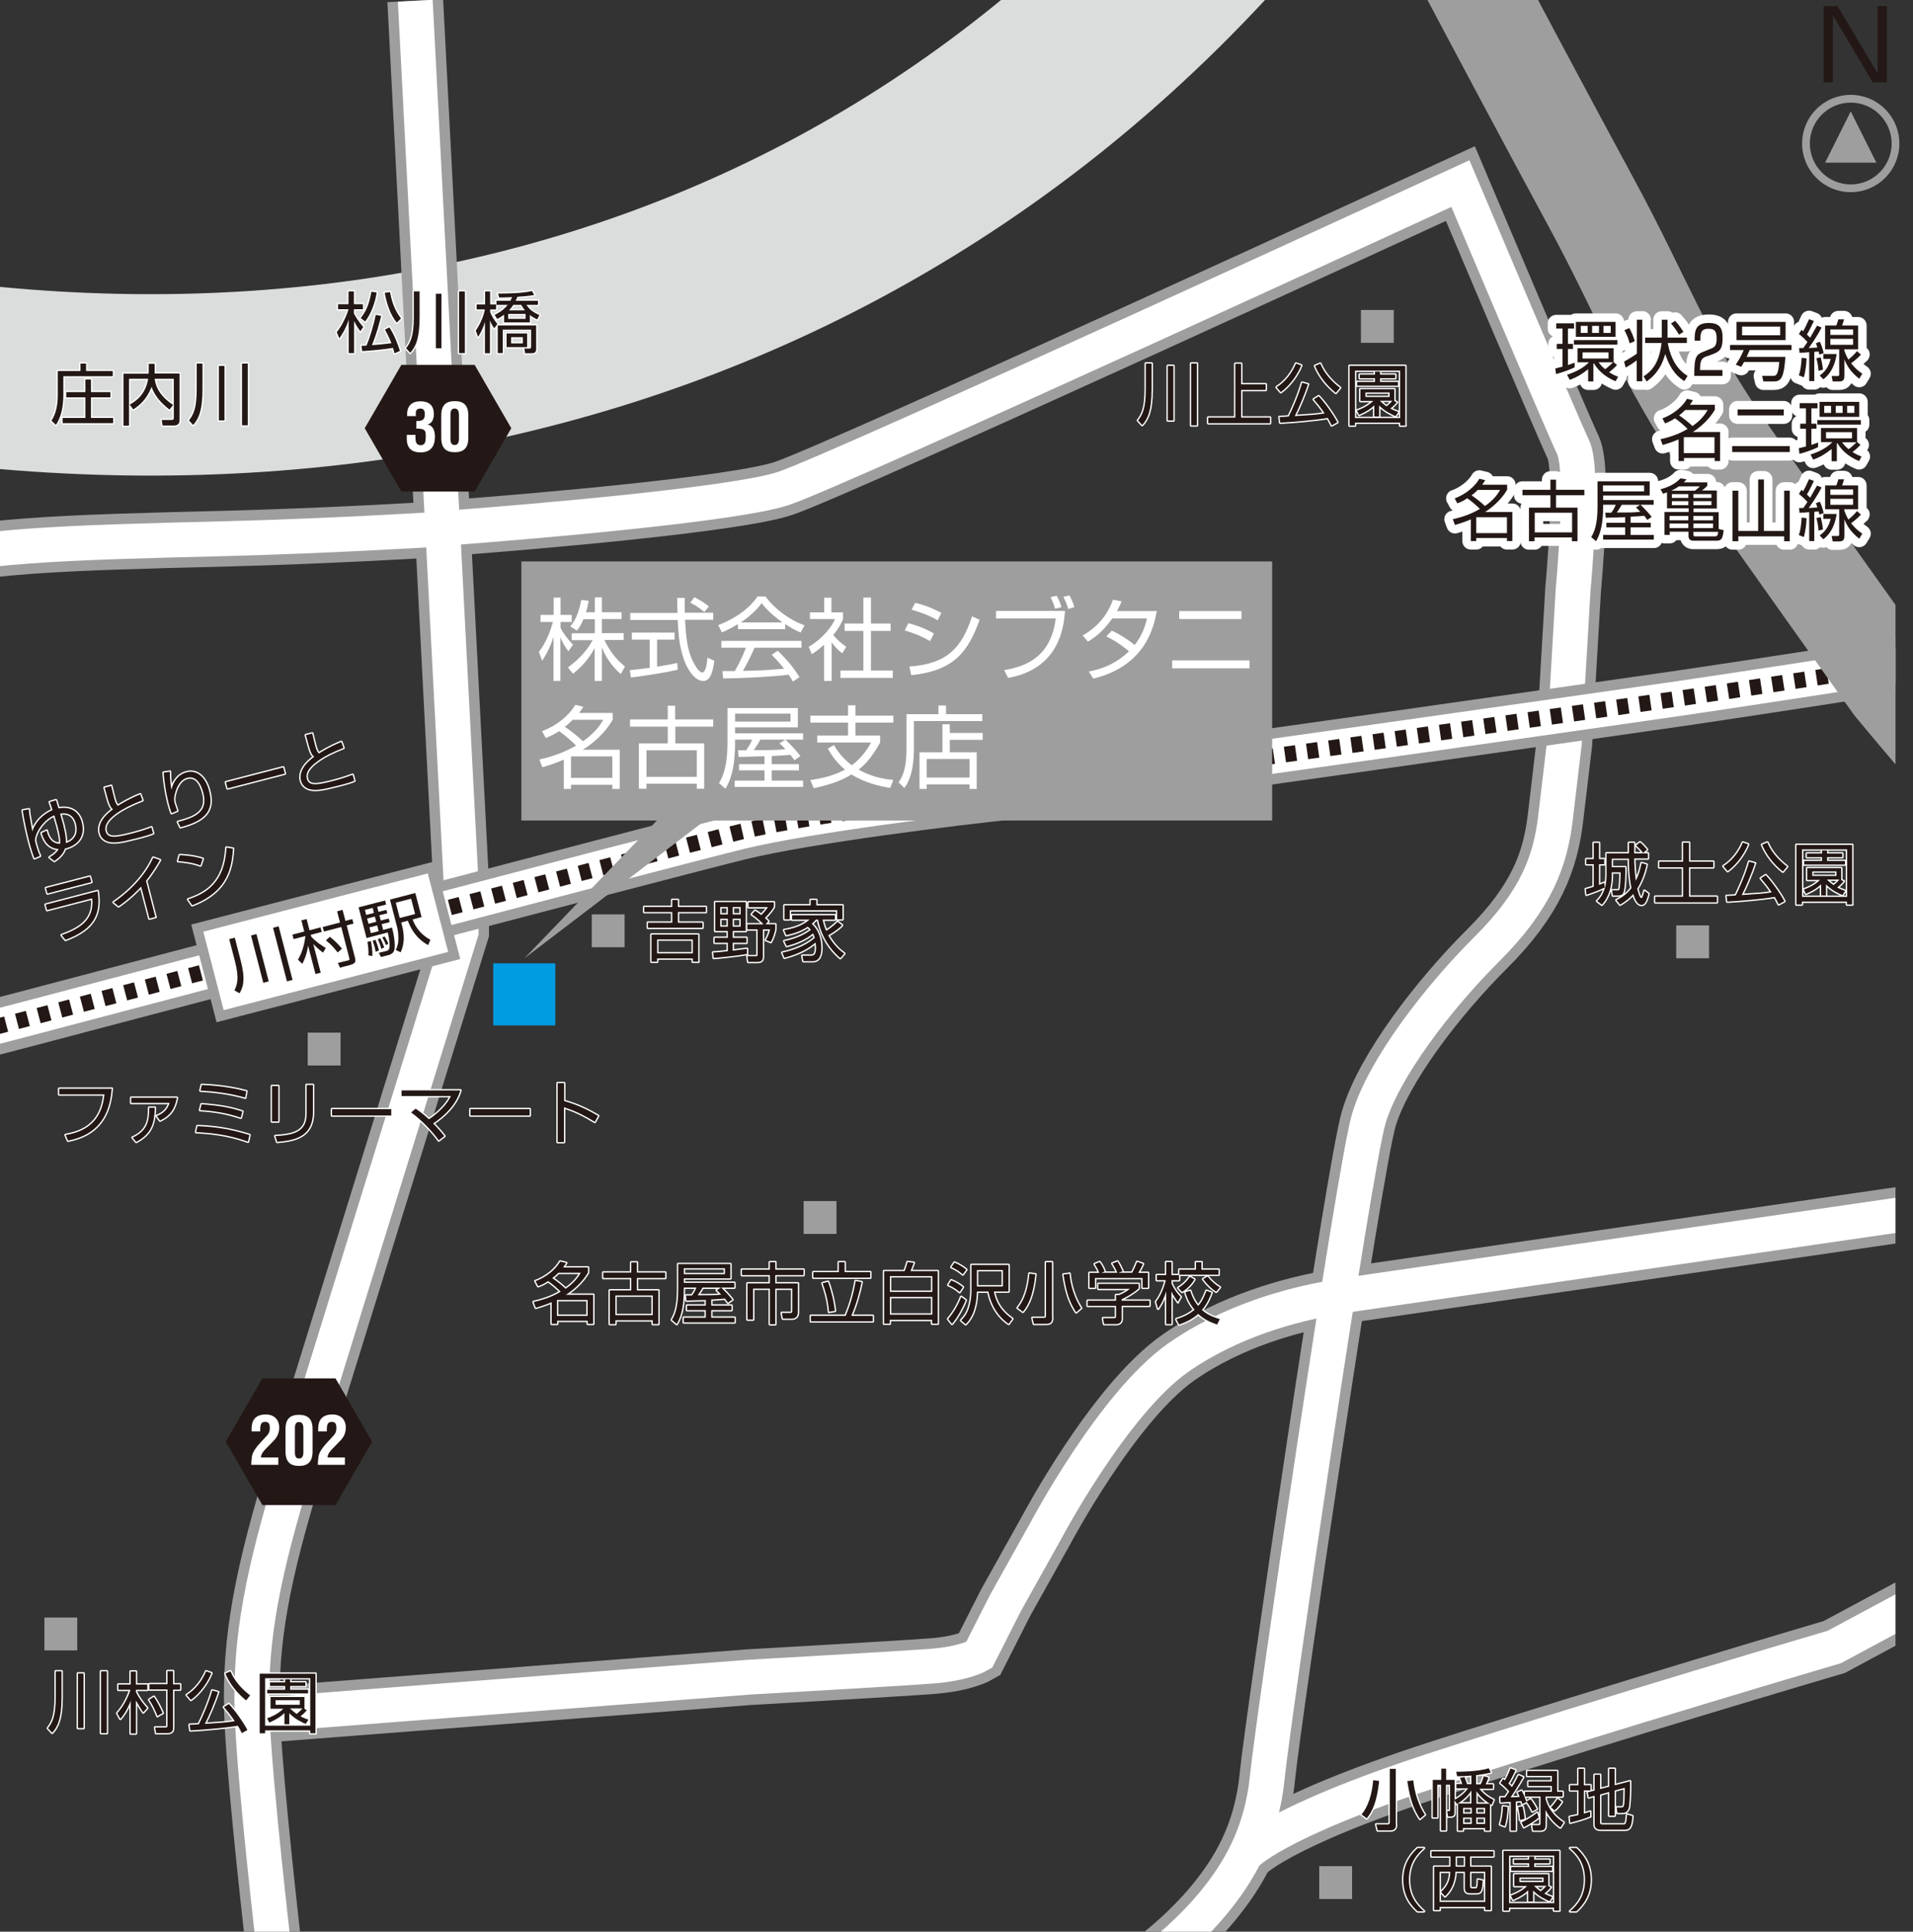 <?xml version="1.0" encoding="UTF-8"?>
<svg id="_レイヤー_1" data-name="レイヤー 1" xmlns="http://www.w3.org/2000/svg" xmlns:xlink="http://www.w3.org/1999/xlink" viewBox="0 0 106 107">
  <rect x="0" y="0" width="106" height="107" fill="#333333" stroke="none"/>
  <defs>
    <style>
      .cls-1 {
        stroke-width: .94px;
      }

      .cls-1, .cls-2, .cls-3, .cls-4, .cls-5, .cls-6, .cls-7, .cls-8 {
        fill: none;
      }

      .cls-1, .cls-2, .cls-9 {
        stroke-linecap: round;
      }

      .cls-1, .cls-2, .cls-9, .cls-6 {
        stroke-linejoin: round;
      }

      .cls-1, .cls-9, .cls-7 {
        stroke: #fff;
      }

      .cls-10 {
        stroke-width: .55px;
      }

      .cls-10, .cls-2, .cls-3, .cls-5 {
        stroke: #9e9e9f;
      }

      .cls-10, .cls-3, .cls-5, .cls-7, .cls-8 {
        stroke-miterlimit: 10;
      }

      .cls-10, .cls-11 {
        fill: #fff;
      }

      .cls-2 {
        stroke-width: .43px;
      }

      .cls-3 {
        stroke-linecap: square;
        stroke-width: 5.41px;
      }

      .cls-9 {
        stroke-width: .15px;
      }

      .cls-9, .cls-12 {
        fill: #231815;
      }

      .cls-4, .cls-12, .cls-13, .cls-11, .cls-14 {
        stroke-width: 0px;
      }

      .cls-15 {
        clip-path: url(#clippath-1);
      }

      .cls-13 {
        fill: #009ce1;
      }

      .cls-16 {
        clip-path: url(#clippath);
      }

      .cls-5 {
        stroke-width: 3.09px;
      }

      .cls-6 {
        stroke: #dbdcdc;
        stroke-width: 10.05px;
      }

      .cls-7 {
        stroke-width: 1.93px;
      }

      .cls-8 {
        stroke: #231815;
        stroke-dasharray: 0 0 .62 .62;
        stroke-width: .87px;
      }

      .cls-14 {
        fill: #9e9e9f;
      }
    </style>
    <clipPath id="clippath">
      <rect class="cls-4" width="105.03" height="107.13"/>
    </clipPath>
    <clipPath id="clippath-1">
      <rect class="cls-4" x="-23.04" width="150.81" height="109.55"/>
    </clipPath>
  </defs>
  <g class="cls-16">
    <g>
      <g class="cls-15">
        <g>
          <g>
            <path class="cls-5" d="M14.52,94.99l27.01-2.09s8.33-.47,10.13-.61c1.8-.14,2.59-.61,2.59-.61l1.46-2.88,2.24-4.01s3.74-7.07,7.34-9.59c2.93-2.05,6.34-2.94,8.49-3.31l.83-.15,38.01-5.52,8.91-7.49"/>
            <path class="cls-5" d="M-28.55,57.71c.06-.29,7.64-13.79,10.1-17.09s9.72-8.08,13.25-9.25c3.53-1.17,8.77-1.31,17.61-1.53,5.79-.15,11.33-.49,11.33-.49l1.58-.14c3.99-.3,15.5-1.27,18.11-2.16,3.22-1.09,37.49-16.88,37.49-16.88,0,0,5.63,13.32,6.25,14.61.62,1.28,0,7.84,0,7.84l-.35,5.97-.14,2.58-.49,4.13c-.28,2.38-1.07,4.55-3.79,7.26-2.71,2.7-5.74,6.63-6.56,9.42-.82,2.79-5.3,33.27-5.62,36.47s-1.64,5.32-2.97,6.94c-1.33,1.62-2.84,2.79-2.84,2.79"/>
            <path class="cls-6" d="M-30.69,13.14C2.46,27.13,40.82,24.16,66.44-3.45"/>
            <path class="cls-5" d="M68.98,102.77s1.42-1.79,10.76-4.82c9.34-3.02,21.9-6.72,21.9-6.72l16.28-8.75"/>
            <path class="cls-7" d="M68.98,102.77s1.42-1.79,10.76-4.82c9.34-3.02,21.9-6.72,21.9-6.72l17.3-9.29"/>
            <path class="cls-5" d="M15.17,107.88s-.99-8.52-1.18-12.44c-.19-3.92.32-7.36,2.08-13.22l9.48-30.59v-2.72L23.01.04"/>
            <path class="cls-7" d="M15.17,107.88s-.99-8.52-1.18-12.44c-.19-3.92.32-7.36,2.08-13.22l9.48-30.59v-2.72L23.01.04"/>
            <path class="cls-7" d="M-28.55,57.71c.06-.29,7.64-13.79,10.1-17.09s9.72-8.08,13.25-9.25c3.53-1.17,8.77-1.31,17.61-1.53,5.79-.15,11.33-.49,11.33-.49l1.58-.14c3.99-.3,15.5-1.27,18.11-2.16,3.22-1.09,37.49-16.88,37.49-16.88,0,0,5.63,13.32,6.25,14.61.62,1.28,0,7.84,0,7.84l-.35,5.97-.14,2.58-.49,4.13c-.28,2.38-1.07,4.55-3.79,7.26-2.71,2.7-5.74,6.63-6.56,9.42-.82,2.79-5.3,33.27-5.62,36.47s-1.64,5.32-2.97,6.94c-1.33,1.62-2.84,2.79-2.84,2.79"/>
            <path class="cls-5" d="M-30.26,64.69L1.3,56.48s36.04-9.51,39.76-10.41c3.72-.9,11.79-1.9,15.38-2.27s36.75-5.13,36.75-5.13c0,0,14.58-2.16,16.6-2.66s8.56-1.92,12.6-3.63c4.04-1.71,6.33-3.17,6.33-3.17"/>
            <path class="cls-7" d="M-30.26,64.69L1.3,56.48s36.04-9.51,39.76-10.41c3.72-.9,11.79-1.9,15.38-2.27s36.75-5.13,36.75-5.13c0,0,14.58-2.16,16.6-2.66s8.56-1.92,12.6-3.63c4.04-1.71,6.33-3.17,6.33-3.17"/>
            <path class="cls-8" d="M-30.26,64.69L1.3,56.48s36.04-9.51,39.76-10.41c3.72-.9,11.79-1.9,15.38-2.27s36.75-5.13,36.75-5.13c0,0,14.58-2.16,16.6-2.66s8.56-1.92,12.6-3.63c4.04-1.71,6.33-3.17,6.33-3.17"/>
            <path class="cls-7" d="M14.52,94.99l27.01-2.09s8.33-.47,10.13-.61c1.8-.14,2.59-.61,2.59-.61l1.46-2.88,2.24-4.01s3.74-7.07,7.34-9.59c2.93-2.05,6.34-2.94,8.49-3.31l.83-.15,38.01-5.52,8.91-7.49"/>
            <path class="cls-3" d="M82.26.19s3.22,6.07,5.93,11.07c2.71,5,4.09,8.8,7.19,13.28,3.1,4.48,9.52,13.44,9.52,13.44,0,0,3.73,4.52,6.04,6.96,2.31,2.43,7.36,8.09,10.07,10.64,2.71,2.55,8.4,7.8,8.4,7.8"/>
          </g>
          <polygon class="cls-11" points="23.64 51.41 13.57 54.11 13 53.03 23.07 50.33 23.64 51.41"/>
        </g>
      </g>
      <rect class="cls-10" x="11.35" y="49.65" width="13.4" height="5.04" transform="translate(-12.52 6.2) rotate(-14.54)"/>
      <g>
        <polygon class="cls-12" points="14.54 83.37 12.51 79.86 14.54 76.35 18.59 76.35 20.62 79.86 18.59 83.37 14.54 83.37"/>
        <g>
          <path class="cls-11" d="M13.92,81.14c0-.12.02-.31.04-.47.03-.19.17-.44.49-.78l.25-.27c.17-.18.25-.27.25-.53s-.1-.33-.25-.33c-.11,0-.2.03-.24.14-.05.12-.04.26-.04.39h-.48v-.08c0-.24-.01-.86.79-.86.44,0,.74.27.74.72,0,.31-.11.54-.33.76l-.41.42c-.11.11-.27.29-.27.48h.96v.41h-1.51Z"/>
          <path class="cls-11" d="M15.82,79.16c0-.59.28-.79.75-.79s.75.21.75.79v1.24c0,.59-.28.8-.75.8s-.75-.21-.75-.8v-1.24ZM16.34,80.4c-.01.31.09.39.23.39s.25-.08.24-.39v-1.24c.01-.31-.1-.39-.24-.39s-.24.08-.23.39v1.24Z"/>
          <path class="cls-11" d="M17.61,81.14c0-.12.02-.31.04-.47.03-.19.17-.44.49-.78l.25-.27c.17-.18.25-.27.25-.53s-.1-.33-.25-.33c-.11,0-.2.03-.24.14-.05.12-.04.26-.04.39h-.48v-.08c0-.24-.01-.86.79-.86.44,0,.74.27.74.72,0,.31-.11.54-.33.76l-.41.42c-.11.11-.27.29-.27.48h.96v.41h-1.51Z"/>
        </g>
      </g>
      <g>
        <g>
          <path class="cls-9" d="M29.67,70.97c.61-.23,1.12-.65,1.37-1.09l.33.08c-.05.08-.07.11-.17.25h1.38v.28c-.33.56-.81.96-1.19,1.21-.01,0-.02.01-.04.02h1.52v1.61h-.3v-.17h-1.7v.17h-.3v-1.2c-.4.17-.72.26-.88.31l-.12-.32c.76-.17,1.21-.4,1.5-.57-.15-.16-.49-.45-.7-.59-.25.17-.41.23-.55.28l-.15-.28ZM30.94,70.5c-.13.13-.21.2-.34.3.22.14.57.42.74.59.53-.36.75-.73.84-.89h-1.24ZM32.56,72.01h-1.7v.88h1.7v-.88Z"/>
          <path class="cls-9" d="M36.86,70.79h-1.57v.69h1.19v1.86h-.31v-.21h-2.07v.21h-.31v-1.86h1.19v-.69h-1.55v-.3h1.55v-.56h.31v.56h1.57v.3ZM36.17,71.76h-2.07v1.09h2.07v-1.09Z"/>
          <path class="cls-9" d="M39.09,72.01c-.53.01-1.02.03-1.05.03l-.03-.28c.06,0,.25,0,.33,0,.03-.03.16-.21.25-.44h-.7v.11c0,1.2-.25,1.65-.39,1.91l-.27-.23c.13-.22.35-.6.35-1.68v-1.41h2.89v.79h-2.58v.25h2.8v.26h-.73c.22.21.43.43.62.67l-.24.17c-.05-.07-.06-.08-.17-.23-.17.01-.42.04-.76.05v.34h1.12v.25h-1.12v.42h1.29v.26h-2.81v-.26h1.22v-.42h-1.04v-.25h1.04v-.32ZM40.17,70.25h-2.28v.33h2.28v-.33ZM39.95,71.32h-1.02c-.04.08-.1.18-.27.43.78,0,.91,0,1.3-.04-.12-.13-.17-.18-.24-.24l.23-.15Z"/>
          <path class="cls-9" d="M42.96,69.92v.41h1.56v.3h-1.56v.46h1.25v1.61c0,.24-.15.34-.31.34h-.52l-.06-.31h.47c.05,0,.11,0,.11-.12v-1.23h-.94v1.97h-.3v-1.97h-.93v1.71h-.31v-2h1.24v-.46h-1.55v-.3h1.55v-.41h.3Z"/>
          <path class="cls-9" d="M46.86,72.89c.23-.56.44-1.22.55-1.93l.33.06c-.12.59-.31,1.27-.57,1.87h1.19v.3h-3.43v-.3h1.92ZM46.8,69.92v.55h1.42v.3h-3.15v-.3h1.41v-.55h.32ZM45.94,72.67c-.06-.73-.26-1.31-.36-1.59l.3-.08c.18.48.33,1.11.38,1.61l-.32.05Z"/>
          <path class="cls-9" d="M50.13,70.4c.06-.15.13-.37.16-.49l.34.04c-.1.27-.11.29-.18.46h1.51v2.91h-.31v-.21h-2.35v.21h-.31v-2.91h1.13ZM49.31,71.56h2.35v-.87h-2.35v.87ZM49.31,72.82h2.35v-.98h-2.35v.98Z"/>
          <path class="cls-9" d="M52.54,73.06c.33-.38.58-.85.72-1.22l.25.18c-.2.5-.53,1.06-.76,1.31l-.21-.27ZM53.16,71.56c-.23-.21-.53-.35-.61-.38l.16-.26c.32.13.52.28.64.38l-.18.27ZM53.35,70.59c-.18-.16-.41-.31-.63-.4l.17-.25c.24.09.51.27.65.39l-.19.26ZM55.07,71.54c.15.81.64,1.25,1.02,1.51l-.2.28c-.59-.4-.99-1.06-1.12-1.79h-.64c-.03,1.2-.45,1.63-.62,1.81l-.25-.21c.17-.18.3-.33.41-.64.09-.25.16-.66.16-.93v-1.5h2.05v1.47h-.81ZM55.57,71.26v-.91h-1.44v.91h1.44Z"/>
          <path class="cls-9" d="M56.39,72.45c.18-.22.54-.71.65-1.9l.33.04c-.12,1.14-.37,1.68-.69,2.07l-.28-.21ZM58.3,73c0,.25-.11.33-.34.33h-.67l-.08-.33h.62c.11,0,.13-.03.13-.12v-2.96h.33v3.08ZM59.26,70.55c.02.22.11,1.09.64,1.91l-.27.23c-.31-.48-.53-.96-.7-2.09l.33-.04Z"/>
          <path class="cls-9" d="M63.09,71.37c-.29.26-.63.45-.94.6v.08h1.54v.28h-1.54v.73c0,.24-.19.28-.3.28h-.67l-.06-.32h.6c.11,0,.12-.03.12-.11v-.58h-1.57v-.28h1.57v-.31h.16c.08-.03.38-.15.6-.35h-1.74v-.27h2.23v.25ZM62.73,70.51c.11-.2.25-.53.28-.61l.32.11c-.07.17-.17.35-.26.5h.54v.82h-.3v-.54h-2.64v.54h-.3v-.82h.54c-.07-.21-.2-.4-.25-.49l.27-.11c.15.2.23.38.28.52l-.18.07h1.72ZM61.92,70.51c-.07-.16-.17-.36-.28-.52l.28-.11c.15.22.25.47.28.54l-.28.1Z"/>
          <path class="cls-9" d="M65.27,72.13c-.19-.28-.27-.4-.36-.6v1.81h-.29v-1.81c-.18.57-.35.81-.45.96l-.11-.38c.11-.15.37-.51.54-1.2h-.5v-.28h.52v-.72h.29v.72h.42v.28h-.42v.18c.18.41.41.64.51.75l-.16.28ZM65.19,73.07c.52-.16.8-.35,1-.52-.3-.35-.44-.73-.51-.97l.27-.08c.14.44.3.67.44.84.14-.15.29-.38.46-.84l.28.1c-.18.5-.37.77-.53.96.23.21.52.37.99.51l-.15.3c-.41-.14-.75-.31-1.05-.59-.26.24-.58.42-1.05.59l-.15-.28ZM65.29,71.34c.11-.07.39-.24.64-.61l.25.14c-.2.36-.54.61-.68.69l-.21-.22ZM66.57,69.92v.41h.95v.28h-2.17v-.28h.92v-.41h.31ZM67.39,71.55c-.4-.26-.66-.61-.72-.7l.24-.14c.25.3.44.45.68.6l-.2.24Z"/>
        </g>
        <g>
          <path class="cls-12" d="M29.67,70.97c.61-.23,1.12-.65,1.37-1.09l.33.08c-.05.08-.07.11-.17.25h1.38v.28c-.33.56-.81.96-1.19,1.21-.01,0-.02.01-.04.02h1.52v1.61h-.3v-.17h-1.7v.17h-.3v-1.2c-.4.17-.72.26-.88.31l-.12-.32c.76-.17,1.21-.4,1.5-.57-.15-.16-.49-.45-.7-.59-.25.17-.41.23-.55.28l-.15-.28ZM30.94,70.5c-.13.13-.21.2-.34.3.22.14.57.42.74.59.53-.36.75-.73.84-.89h-1.24ZM32.56,72.01h-1.7v.88h1.7v-.88Z"/>
          <path class="cls-12" d="M36.86,70.79h-1.57v.69h1.19v1.86h-.31v-.21h-2.07v.21h-.31v-1.86h1.19v-.69h-1.55v-.3h1.55v-.56h.31v.56h1.57v.3ZM36.17,71.76h-2.07v1.09h2.07v-1.09Z"/>
          <path class="cls-12" d="M39.09,72.01c-.53.01-1.02.03-1.05.03l-.03-.28c.06,0,.25,0,.33,0,.03-.03.16-.21.25-.44h-.7v.11c0,1.2-.25,1.65-.39,1.91l-.27-.23c.13-.22.35-.6.35-1.68v-1.41h2.89v.79h-2.58v.25h2.8v.26h-.73c.22.21.43.43.62.67l-.24.17c-.05-.07-.06-.08-.17-.23-.17.01-.42.04-.76.05v.34h1.12v.25h-1.12v.42h1.29v.26h-2.81v-.26h1.22v-.42h-1.04v-.25h1.04v-.32ZM40.17,70.25h-2.28v.33h2.28v-.33ZM39.95,71.32h-1.02c-.04.08-.1.18-.27.43.78,0,.91,0,1.3-.04-.12-.13-.17-.18-.24-.24l.23-.15Z"/>
          <path class="cls-12" d="M42.96,69.92v.41h1.56v.3h-1.56v.46h1.25v1.61c0,.24-.15.34-.31.34h-.52l-.06-.31h.47c.05,0,.11,0,.11-.12v-1.23h-.94v1.97h-.3v-1.97h-.93v1.71h-.31v-2h1.24v-.46h-1.55v-.3h1.55v-.41h.3Z"/>
          <path class="cls-12" d="M46.86,72.89c.23-.56.44-1.22.55-1.93l.33.06c-.12.59-.31,1.27-.57,1.87h1.19v.3h-3.43v-.3h1.92ZM46.8,69.92v.55h1.42v.3h-3.15v-.3h1.41v-.55h.32ZM45.94,72.67c-.06-.73-.26-1.31-.36-1.59l.3-.08c.18.48.33,1.11.38,1.61l-.32.05Z"/>
          <path class="cls-12" d="M50.13,70.4c.06-.15.13-.37.16-.49l.34.04c-.1.27-.11.29-.18.46h1.51v2.91h-.31v-.21h-2.35v.21h-.31v-2.91h1.13ZM49.31,71.56h2.35v-.87h-2.35v.87ZM49.31,72.82h2.35v-.98h-2.35v.98Z"/>
          <path class="cls-12" d="M52.54,73.06c.33-.38.58-.85.72-1.22l.25.18c-.2.5-.53,1.06-.76,1.31l-.21-.27ZM53.16,71.56c-.23-.21-.53-.35-.61-.38l.16-.26c.32.13.52.28.64.38l-.18.27ZM53.35,70.59c-.18-.16-.41-.31-.63-.4l.17-.25c.24.09.51.27.65.39l-.19.26ZM55.07,71.54c.15.81.64,1.25,1.02,1.51l-.2.28c-.59-.4-.99-1.06-1.12-1.79h-.64c-.03,1.2-.45,1.63-.62,1.81l-.25-.21c.17-.18.3-.33.41-.64.09-.25.16-.66.16-.93v-1.5h2.05v1.47h-.81ZM55.57,71.26v-.91h-1.44v.91h1.44Z"/>
          <path class="cls-12" d="M56.39,72.45c.18-.22.54-.71.65-1.9l.33.04c-.12,1.14-.37,1.68-.69,2.07l-.28-.21ZM58.3,73c0,.25-.11.33-.34.33h-.67l-.08-.33h.62c.11,0,.13-.03.13-.12v-2.96h.33v3.08ZM59.26,70.55c.02.22.11,1.09.64,1.91l-.27.23c-.31-.48-.53-.96-.7-2.09l.33-.04Z"/>
          <path class="cls-12" d="M63.09,71.37c-.29.26-.63.45-.94.6v.08h1.54v.28h-1.54v.73c0,.24-.19.28-.3.28h-.67l-.06-.32h.6c.11,0,.12-.03.12-.11v-.58h-1.57v-.28h1.57v-.31h.16c.08-.03.38-.15.6-.35h-1.74v-.27h2.23v.25ZM62.73,70.51c.11-.2.25-.53.28-.61l.32.11c-.07.17-.17.35-.26.5h.54v.82h-.3v-.54h-2.64v.54h-.3v-.82h.54c-.07-.21-.2-.4-.25-.49l.27-.11c.15.2.23.38.28.52l-.18.07h1.72ZM61.92,70.51c-.07-.16-.17-.36-.28-.52l.28-.11c.15.22.25.47.28.54l-.28.1Z"/>
          <path class="cls-12" d="M65.27,72.13c-.19-.28-.27-.4-.36-.6v1.81h-.29v-1.81c-.18.57-.35.81-.45.96l-.11-.38c.11-.15.37-.51.54-1.2h-.5v-.28h.52v-.72h.29v.72h.42v.28h-.42v.18c.18.41.41.64.51.75l-.16.28ZM65.19,73.07c.52-.16.8-.35,1-.52-.3-.35-.44-.73-.51-.97l.27-.08c.14.44.3.67.44.84.14-.15.29-.38.46-.84l.28.1c-.18.5-.37.77-.53.96.23.21.52.37.99.51l-.15.3c-.41-.14-.75-.31-1.05-.59-.26.24-.58.42-1.05.59l-.15-.28ZM65.29,71.34c.11-.07.39-.24.64-.61l.25.14c-.2.36-.54.61-.68.69l-.21-.22ZM66.57,69.92v.41h.95v.28h-2.17v-.28h.92v-.41h.31ZM67.39,71.55c-.4-.26-.66-.61-.72-.7l.24-.14c.25.3.44.45.68.6l-.2.24Z"/>
        </g>
      </g>
      <g>
        <g>
          <path class="cls-9" d="M75.44,100.51c.18-.22.54-.71.65-1.9l.33.04c-.12,1.14-.37,1.68-.69,2.07l-.28-.21ZM77.35,101.06c0,.25-.11.33-.34.33h-.67l-.08-.33h.62c.11,0,.13-.03.13-.12v-2.96h.33v3.08ZM78.31,98.61c.02.22.11,1.09.64,1.91l-.27.23c-.31-.48-.53-.96-.7-2.09l.33-.04Z"/>
          <path class="cls-9" d="M82.56,101.4h-.27v-.14h-1.23v.14h-.27v-1.5h.74v-.72c-.11.18-.34.47-.8.75l-.14-.21v.67c0,.1,0,.23-.21.23h-.14l-.05-.3h.09c.07,0,.07-.03.07-.07v-1.39h-.23v2.53h-.27v-2.53h-.21v1.81h-.25v-2.08h.47v-.62h.27v.62h.47v1.1c.13-.07.46-.24.75-.63h-.65v-.24h.32c-.03-.1-.07-.23-.12-.34l.25-.04c.07.16.12.32.14.39h.24v-.48c-.38.04-.64.04-.79.04l-.05-.25c.25,0,1.17,0,1.8-.19l.12.23c-.13.04-.28.08-.82.15v.51h.25c.07-.12.14-.32.18-.45l.25.07c-.05.17-.13.35-.15.38h.4v.24h-.75c.07.09.33.41.79.62l-.11.27s-.07-.03-.09-.05v1.48ZM81.55,100.14h-.48v.32h.48v-.32ZM81.55,100.68h-.48v.35h.48v-.35ZM82.55,99.91c-.22-.14-.51-.35-.74-.69v.69h.74ZM82.29,100.14h-.49v.32h.49v-.32ZM82.29,100.68h-.49v.35h.49v-.35Z"/>
          <path class="cls-9" d="M83.12,101.06c.11-.35.14-.63.16-1l.26.03c-.02.45-.07.78-.16,1.07l-.26-.1ZM84.39,98.45c-.27.48-.55.91-.69,1.11.3-.01.44-.02.51-.03-.05-.11-.08-.18-.12-.24l.22-.1c.14.24.18.37.27.63l-.23.11c-.02-.08-.03-.11-.05-.17-.08.01-.22.02-.31.03v1.61h-.28v-1.59c-.08,0-.53.03-.56.03l-.02-.28c.14,0,.19,0,.28,0,.07-.1.13-.2.22-.33-.05-.06-.3-.32-.49-.46l.15-.23c.05.04.07.06.1.08.16-.28.27-.55.31-.66l.27.1c-.11.25-.28.58-.39.73.12.11.16.16.2.2.2-.32.3-.54.36-.66l.26.11ZM84.22,100.81c-.01-.27-.04-.42-.1-.71l.24-.04c.06.2.1.47.12.69l-.25.06ZM84.3,100.95c.28-.13.58-.31.88-.54l.08.27c-.21.17-.52.38-.82.53l-.13-.26ZM86.28,99.25h.3v.26h-.94v.14c.08.28.27.82,1,1.3l-.18.28c-.25-.18-.57-.47-.82-.97v.85c0,.08,0,.29-.27.29h-.42l-.05-.3h.36c.07,0,.1-.01.1-.09v-1.5h-.86v-.26h1.49v-.32h-1.3v-.25h1.3v-.31h-1.37v-.27h1.66v1.15ZM84.91,100.33c-.06-.11-.19-.37-.33-.54l.23-.13c.11.14.25.35.34.54l-.24.14ZM85.94,100.11c.13-.13.27-.32.37-.47l.23.17c-.1.16-.24.34-.4.47l-.2-.17Z"/>
          <path class="cls-9" d="M88.12,100.61c-.25.12-.84.29-1.11.35l-.03-.32c.1-.02.2-.03.48-.1v-1.37h-.46v-.28h.46v-.91h.3v.91h.37v.28h-.37v1.29c.2-.06.27-.08.35-.11v.27ZM89.17,98.97v-.99h.3v.91l.85-.22c.02.61-.04,1.35-.06,1.43-.04.19-.14.32-.35.32h-.29l-.04-.3h.26c.11,0,.13-.05.15-.14.03-.09.03-.31.04-.95l-.56.15v1.39h-.3v-1.31l-.51.14v1.56c0,.07.04.1.13.1h1.16c.07,0,.11,0,.15-.11.03-.09.05-.33.06-.44l.29.09c-.04.67-.19.75-.42.75h-1.33c-.21,0-.34-.08-.34-.29v-1.59l-.33.09-.05-.28.38-.1v-.87h.3v.79l.51-.13Z"/>
          <path class="cls-9" d="M78.9,102.37c-.42.37-.83.86-.83,1.75s.41,1.38.83,1.75h-.35c-.51-.46-.79-1-.79-1.75s.29-1.29.79-1.75h.35Z"/>
          <path class="cls-9" d="M82.75,102.83h-1.29v.57h1.14v2.4h-.3v-.17h-2.53v.17h-.3v-2.4h.9v-.57h-1.05v-.28h3.43v.28ZM80.37,103.68h-.6v1.67h2.53v-1.67h-.84v.82c0,.07.05.1.11.1h.18c.07,0,.14,0,.14-.49l.27.06c-.04.52-.07.7-.34.7h-.33c-.13,0-.32,0-.32-.28v-.91h-.53v.07c0,.27-.1.57-.17.73-.12.27-.26.42-.4.56l-.22-.24c.22-.21.48-.48.51-1.05v-.07ZM81.18,102.83h-.52v.57h.52v-.57Z"/>
          <path class="cls-9" d="M86.41,105.83h-.3v-.16h-2.5v.16h-.3v-3.3h3.09v3.3ZM86.12,102.79h-2.5v2.63h2.5v-2.63ZM85.93,104.54c-.1.12-.18.21-.36.35.19.1.33.15.44.19l-.15.23c-.19-.08-.58-.25-.91-.59v.61h-.27v-.62c-.21.2-.38.32-.84.53l-.12-.24c.5-.17.79-.42.9-.53h-.71v-.65h1.88v.65h-.01l.14.08ZM85.85,103.21h-.84v.21h.99v.2h-2.26v-.2h.99v-.21h-.84v-.2h.84v-.17h.28v.17h.84v.2ZM85.53,104h-1.34v.25h1.34v-.25ZM85,104.46c.15.15.28.25.37.31.1-.08.23-.2.32-.31h-.69Z"/>
          <path class="cls-9" d="M87,105.87c.41-.35.83-.85.83-1.75s-.42-1.4-.83-1.75h.35c.5.46.79,1,.79,1.75s-.29,1.29-.79,1.75h-.35Z"/>
        </g>
        <g>
          <path class="cls-12" d="M75.44,100.51c.18-.22.54-.71.65-1.9l.33.04c-.12,1.14-.37,1.68-.69,2.07l-.28-.21ZM77.35,101.06c0,.25-.11.33-.34.33h-.67l-.08-.33h.62c.11,0,.13-.03.13-.12v-2.96h.33v3.08ZM78.31,98.61c.02.22.11,1.09.64,1.91l-.27.23c-.31-.48-.53-.96-.7-2.09l.33-.04Z"/>
          <path class="cls-12" d="M82.56,101.4h-.27v-.14h-1.23v.14h-.27v-1.5h.74v-.72c-.11.18-.34.47-.8.75l-.14-.21v.67c0,.1,0,.23-.21.23h-.14l-.05-.3h.09c.07,0,.07-.03.07-.07v-1.39h-.23v2.53h-.27v-2.53h-.21v1.81h-.25v-2.08h.47v-.62h.27v.62h.47v1.1c.13-.07.46-.24.75-.63h-.65v-.24h.32c-.03-.1-.07-.23-.12-.34l.25-.04c.07.16.12.32.14.39h.24v-.48c-.38.04-.64.04-.79.04l-.05-.25c.25,0,1.17,0,1.8-.19l.12.23c-.13.04-.28.08-.82.15v.51h.25c.07-.12.14-.32.18-.45l.25.07c-.05.17-.13.35-.15.38h.4v.24h-.75c.07.09.33.41.79.62l-.11.27s-.07-.03-.09-.05v1.48ZM81.55,100.14h-.48v.32h.48v-.32ZM81.55,100.68h-.48v.35h.48v-.35ZM82.55,99.91c-.22-.14-.51-.35-.74-.69v.69h.74ZM82.29,100.14h-.49v.32h.49v-.32ZM82.29,100.68h-.49v.35h.49v-.35Z"/>
          <path class="cls-12" d="M83.12,101.06c.11-.35.14-.63.16-1l.26.03c-.02.45-.07.78-.16,1.07l-.26-.1ZM84.39,98.45c-.27.48-.55.91-.69,1.11.3-.01.44-.02.51-.03-.05-.11-.08-.18-.12-.24l.22-.1c.14.24.18.37.27.63l-.23.11c-.02-.08-.03-.11-.05-.17-.08.01-.22.02-.31.03v1.61h-.28v-1.59c-.08,0-.53.03-.56.03l-.02-.28c.14,0,.19,0,.28,0,.07-.1.13-.2.22-.33-.05-.06-.3-.32-.49-.46l.15-.23c.05.04.07.06.1.08.16-.28.27-.55.31-.66l.27.1c-.11.25-.28.58-.39.73.12.11.16.16.2.2.2-.32.3-.54.36-.66l.26.11ZM84.22,100.81c-.01-.27-.04-.42-.1-.71l.24-.04c.06.2.1.47.12.69l-.25.06ZM84.3,100.95c.28-.13.58-.31.88-.54l.08.27c-.21.17-.52.38-.82.53l-.13-.26ZM86.28,99.25h.3v.26h-.94v.14c.08.28.27.82,1,1.3l-.18.28c-.25-.18-.57-.47-.82-.97v.85c0,.08,0,.29-.27.29h-.42l-.05-.3h.36c.07,0,.1-.01.1-.09v-1.5h-.86v-.26h1.49v-.32h-1.3v-.25h1.3v-.31h-1.37v-.27h1.66v1.15ZM84.91,100.33c-.06-.11-.19-.37-.33-.54l.23-.13c.11.14.25.35.34.54l-.24.14ZM85.94,100.11c.13-.13.27-.32.37-.47l.23.17c-.1.16-.24.34-.4.47l-.2-.17Z"/>
          <path class="cls-12" d="M88.12,100.61c-.25.12-.84.29-1.11.35l-.03-.32c.1-.02.2-.03.48-.1v-1.37h-.46v-.28h.46v-.91h.3v.91h.37v.28h-.37v1.29c.2-.06.27-.08.35-.11v.27ZM89.17,98.97v-.99h.3v.91l.85-.22c.02.61-.04,1.35-.06,1.43-.04.19-.14.32-.35.32h-.29l-.04-.3h.26c.11,0,.13-.05.15-.14.03-.09.03-.31.04-.95l-.56.15v1.39h-.3v-1.31l-.51.14v1.56c0,.07.04.1.13.1h1.16c.07,0,.11,0,.15-.11.03-.09.05-.33.06-.44l.29.09c-.04.67-.19.75-.42.75h-1.33c-.21,0-.34-.08-.34-.29v-1.59l-.33.09-.05-.28.38-.1v-.87h.3v.79l.51-.13Z"/>
          <path class="cls-12" d="M78.9,102.37c-.42.37-.83.86-.83,1.75s.41,1.38.83,1.75h-.35c-.51-.46-.79-1-.79-1.75s.29-1.29.79-1.75h.35Z"/>
          <path class="cls-12" d="M82.75,102.83h-1.29v.57h1.14v2.4h-.3v-.17h-2.53v.17h-.3v-2.4h.9v-.57h-1.05v-.28h3.43v.28ZM80.37,103.68h-.6v1.67h2.53v-1.67h-.84v.82c0,.07.05.1.11.1h.18c.07,0,.14,0,.14-.49l.27.06c-.04.52-.07.7-.34.7h-.33c-.13,0-.32,0-.32-.28v-.91h-.53v.07c0,.27-.1.57-.17.73-.12.27-.26.42-.4.56l-.22-.24c.22-.21.48-.48.51-1.05v-.07ZM81.18,102.83h-.52v.57h.52v-.57Z"/>
          <path class="cls-12" d="M86.41,105.83h-.3v-.16h-2.5v.16h-.3v-3.3h3.09v3.3ZM86.12,102.79h-2.5v2.63h2.5v-2.63ZM85.93,104.54c-.1.12-.18.21-.36.35.19.1.33.15.44.19l-.15.23c-.19-.08-.58-.25-.91-.59v.61h-.27v-.62c-.21.2-.38.32-.84.53l-.12-.24c.5-.17.79-.42.9-.53h-.71v-.65h1.88v.65h-.01l.14.08ZM85.85,103.21h-.84v.21h.99v.2h-2.26v-.2h.99v-.21h-.84v-.2h.84v-.17h.28v.17h.84v.2ZM85.53,104h-1.34v.25h1.34v-.25ZM85,104.46c.15.15.28.25.37.31.1-.08.23-.2.32-.31h-.69Z"/>
          <path class="cls-12" d="M87,105.87c.41-.35.83-.85.83-1.75s-.42-1.4-.83-1.75h.35c.5.46.79,1,.79,1.75s-.29,1.29-.79,1.75h-.35Z"/>
        </g>
      </g>
      <g>
        <g>
          <path class="cls-9" d="M63.81,20.14v1.43c0,1.22-.24,1.67-.52,1.97l-.23-.25c.23-.3.43-.63.43-1.73v-1.42h.32ZM65.02,20.27v3.02h-.31v-3.02h.31ZM66.32,20.14v3.42h-.32v-3.42h.32Z"/>
          <path class="cls-9" d="M68.77,21.29h1.36v.31h-1.36v1.53h1.6v.31h-3.42v-.31h1.5v-2.98h.32v1.13Z"/>
          <path class="cls-9" d="M70.74,21.45c.49-.31.86-.8,1.07-1.31l.29.1c-.2.51-.62,1.11-1.13,1.48l-.23-.27ZM72.47,21.29c-.16.52-.55,1.43-.73,1.76.9-.06,1.19-.07,1.66-.15-.23-.35-.45-.6-.6-.78l.27-.17c.31.32.8,1,1.03,1.44l-.31.17c-.1-.2-.16-.31-.22-.41-.6.11-1.96.23-2.63.26l-.04-.31c.13,0,.45-.02.51-.03.2-.4.56-1.22.74-1.87l.33.09ZM73.16,20.15c.25.6.72,1.05,1.09,1.33l-.23.28c-.48-.38-.92-.92-1.15-1.49l.28-.12Z"/>
          <path class="cls-9" d="M77.88,23.57h-.3v-.16h-2.5v.16h-.3v-3.3h3.09v3.3ZM77.58,20.53h-2.5v2.63h2.5v-2.63ZM77.4,22.28c-.1.12-.18.21-.36.35.19.1.33.15.44.19l-.15.23c-.19-.08-.58-.25-.91-.59v.61h-.27v-.62c-.21.2-.38.32-.84.53l-.12-.24c.5-.17.79-.42.9-.53h-.71v-.65h1.88v.65h-.01l.14.08ZM77.31,20.95h-.84v.21h.99v.2h-2.26v-.2h.99v-.21h-.84v-.2h.84v-.17h.28v.17h.84v.2ZM77,21.74h-1.34v.25h1.34v-.25ZM76.46,22.2c.15.15.28.25.37.31.1-.08.23-.2.32-.31h-.69Z"/>
        </g>
        <g>
          <path class="cls-12" d="M63.81,20.14v1.43c0,1.22-.24,1.67-.52,1.97l-.23-.25c.23-.3.43-.63.43-1.73v-1.42h.32ZM65.02,20.27v3.02h-.31v-3.02h.31ZM66.32,20.14v3.42h-.32v-3.42h.32Z"/>
          <path class="cls-12" d="M68.77,21.29h1.36v.31h-1.36v1.53h1.6v.31h-3.42v-.31h1.5v-2.98h.32v1.13Z"/>
          <path class="cls-12" d="M70.74,21.45c.49-.31.86-.8,1.07-1.31l.29.1c-.2.51-.62,1.11-1.13,1.48l-.23-.27ZM72.47,21.29c-.16.52-.55,1.43-.73,1.76.9-.06,1.19-.07,1.66-.15-.23-.35-.45-.6-.6-.78l.27-.17c.31.32.8,1,1.03,1.44l-.31.17c-.1-.2-.16-.31-.22-.41-.6.11-1.96.23-2.63.26l-.04-.31c.13,0,.45-.02.51-.03.2-.4.56-1.22.74-1.87l.33.09ZM73.16,20.15c.25.6.72,1.05,1.09,1.33l-.23.28c-.48-.38-.92-.92-1.15-1.49l.28-.12Z"/>
          <path class="cls-12" d="M77.88,23.57h-.3v-.16h-2.5v.16h-.3v-3.3h3.09v3.3ZM77.58,20.53h-2.5v2.63h2.5v-2.63ZM77.4,22.28c-.1.12-.18.21-.36.35.19.1.33.15.44.19l-.15.23c-.19-.08-.58-.25-.91-.59v.61h-.27v-.62c-.21.2-.38.32-.84.53l-.12-.24c.5-.17.79-.42.9-.53h-.71v-.65h1.88v.65h-.01l.14.08ZM77.31,20.95h-.84v.21h.99v.2h-2.26v-.2h.99v-.21h-.84v-.2h.84v-.17h.28v.17h.84v.2ZM77,21.74h-1.34v.25h1.34v-.25ZM76.46,22.2c.15.15.28.25.37.31.1-.08.23-.2.32-.31h-.69Z"/>
        </g>
      </g>
      <g>
        <g>
          <path class="cls-9" d="M4.46,20.55v-.41h.31v.41h1.48v.29h-2.74v1.02c0,.62-.1,1.2-.41,1.68l-.25-.24c.28-.41.35-.95.35-1.43v-1.32h1.27ZM6.12,22.01h-1.08v1.14h1.23v.29h-2.8v-.29h1.26v-1.14h-1.06v-.29h1.06v-.7h.31v.7h1.08v.29Z"/>
          <path class="cls-9" d="M8.26,20.15h.31v.54h1.38v2.57c0,.08,0,.31-.31.31h-.63l-.05-.31h.57s.1,0,.1-.09v-2.19h-1.06c.04.31.18.89,1.02,1.45l-.2.26c-.73-.56-.91-1.04-.99-1.26-.17.42-.43.89-1.02,1.25l-.19-.27c.51-.27.9-.71,1.02-1.43h-1.06v2.6h-.31v-2.88h1.4v-.54Z"/>
          <path class="cls-9" d="M11.22,20.14v1.43c0,1.22-.24,1.67-.52,1.97l-.23-.25c.23-.3.43-.63.43-1.73v-1.42h.32ZM12.44,20.27v3.02h-.31v-3.02h.31ZM13.73,20.14v3.42h-.32v-3.42h.32Z"/>
        </g>
        <g>
          <path class="cls-12" d="M4.46,20.55v-.41h.31v.41h1.48v.29h-2.74v1.02c0,.62-.1,1.2-.41,1.68l-.25-.24c.28-.41.35-.95.35-1.43v-1.32h1.27ZM6.12,22.01h-1.08v1.14h1.23v.29h-2.8v-.29h1.26v-1.14h-1.06v-.29h1.06v-.7h.31v.7h1.08v.29Z"/>
          <path class="cls-12" d="M8.26,20.15h.31v.54h1.38v2.57c0,.08,0,.31-.31.31h-.63l-.05-.31h.57s.1,0,.1-.09v-2.19h-1.06c.04.31.18.89,1.02,1.45l-.2.26c-.73-.56-.91-1.04-.99-1.26-.17.42-.43.89-1.02,1.25l-.19-.27c.51-.27.9-.71,1.02-1.43h-1.06v2.6h-.31v-2.88h1.4v-.54Z"/>
          <path class="cls-12" d="M11.22,20.14v1.43c0,1.22-.24,1.67-.52,1.97l-.23-.25c.23-.3.43-.63.43-1.73v-1.42h.32ZM12.44,20.27v3.02h-.31v-3.02h.31ZM13.73,20.14v3.42h-.32v-3.42h.32Z"/>
        </g>
      </g>
      <g>
        <g>
          <path class="cls-9" d="M3.41,92.58v1.43c0,1.22-.24,1.67-.52,1.97l-.23-.25c.23-.3.43-.63.43-1.73v-1.42h.32ZM4.63,92.7v3.02h-.31v-3.02h.31ZM5.92,92.58v3.42h-.32v-3.42h.32Z"/>
          <path class="cls-9" d="M7.94,94.85c-.15-.21-.28-.43-.41-.66v1.83h-.29v-1.81c-.2.54-.45.86-.57,1l-.17-.31c.43-.47.66-1.08.73-1.3h-.67v-.29h.68v-.72h.29v.72h.63v.29h-.63v.12c.18.37.41.66.62.89l-.21.24ZM8.73,95.06c-.16-.4-.27-.61-.46-.91l.26-.16c.16.24.35.58.48.9l-.29.16ZM9.59,92.58v.72h.39v.29h-.39v2.06c0,.23-.04.35-.35.35h-.59l-.05-.31h.58c.07,0,.1-.02.1-.1v-2.01h-1v-.29h1v-.72h.31Z"/>
          <path class="cls-9" d="M10.35,93.89c.49-.31.86-.8,1.07-1.31l.29.1c-.2.51-.62,1.11-1.13,1.48l-.23-.27ZM12.08,93.73c-.16.52-.55,1.43-.73,1.76.9-.06,1.19-.07,1.66-.15-.23-.35-.45-.6-.6-.78l.27-.17c.31.32.8,1,1.03,1.44l-.31.17c-.1-.2-.16-.31-.22-.41-.6.11-1.96.23-2.63.26l-.04-.31c.13,0,.45-.02.51-.03.2-.4.56-1.22.74-1.87l.33.09ZM12.77,92.58c.25.6.72,1.05,1.09,1.33l-.22.28c-.48-.38-.92-.92-1.15-1.49l.28-.12Z"/>
          <path class="cls-9" d="M17.49,96.01h-.3v-.16h-2.5v.16h-.3v-3.3h3.09v3.3ZM17.19,92.96h-2.5v2.63h2.5v-2.63ZM17.01,94.72c-.1.12-.18.21-.36.35.19.1.33.15.44.19l-.15.23c-.19-.08-.58-.25-.91-.59v.61h-.27v-.62c-.21.2-.38.32-.84.53l-.12-.24c.5-.17.79-.42.9-.53h-.71v-.65h1.88v.65h-.01l.14.08ZM16.92,93.39h-.84v.21h.99v.2h-2.26v-.2h.99v-.21h-.84v-.2h.84v-.17h.28v.17h.84v.2ZM16.61,94.18h-1.34v.25h1.34v-.25ZM16.07,94.63c.15.15.28.25.37.31.1-.08.23-.2.32-.31h-.69Z"/>
        </g>
        <g>
          <path class="cls-12" d="M3.41,92.58v1.43c0,1.22-.24,1.67-.52,1.97l-.23-.25c.23-.3.43-.63.43-1.73v-1.42h.32ZM4.63,92.7v3.02h-.31v-3.02h.31ZM5.92,92.58v3.42h-.32v-3.42h.32Z"/>
          <path class="cls-12" d="M7.94,94.85c-.15-.21-.28-.43-.41-.66v1.83h-.29v-1.81c-.2.54-.45.86-.57,1l-.17-.31c.43-.47.66-1.08.73-1.3h-.67v-.29h.68v-.72h.29v.72h.63v.29h-.63v.12c.18.37.41.66.62.89l-.21.24ZM8.73,95.06c-.16-.4-.27-.61-.46-.91l.26-.16c.16.24.35.58.48.9l-.29.16ZM9.59,92.58v.72h.39v.29h-.39v2.06c0,.23-.04.35-.35.35h-.59l-.05-.31h.58c.07,0,.1-.02.1-.1v-2.01h-1v-.29h1v-.72h.31Z"/>
          <path class="cls-12" d="M10.35,93.89c.49-.31.86-.8,1.07-1.31l.29.1c-.2.51-.62,1.11-1.13,1.48l-.23-.27ZM12.08,93.73c-.16.52-.55,1.43-.73,1.76.9-.06,1.19-.07,1.66-.15-.23-.35-.45-.6-.6-.78l.27-.17c.31.32.8,1,1.03,1.44l-.31.17c-.1-.2-.16-.31-.22-.41-.6.11-1.96.23-2.63.26l-.04-.31c.13,0,.45-.02.51-.03.2-.4.56-1.22.74-1.87l.33.09ZM12.77,92.58c.25.6.72,1.05,1.09,1.33l-.22.28c-.48-.38-.92-.92-1.15-1.49l.28-.12Z"/>
          <path class="cls-12" d="M17.49,96.01h-.3v-.16h-2.5v.16h-.3v-3.3h3.09v3.3ZM17.19,92.96h-2.5v2.63h2.5v-2.63ZM17.01,94.72c-.1.12-.18.21-.36.35.19.1.33.15.44.19l-.15.23c-.19-.08-.58-.25-.91-.59v.61h-.27v-.62c-.21.2-.38.32-.84.53l-.12-.24c.5-.17.79-.42.9-.53h-.71v-.65h1.88v.65h-.01l.14.08ZM16.92,93.39h-.84v.21h.99v.2h-2.26v-.2h.99v-.21h-.84v-.2h.84v-.17h.28v.17h.84v.2ZM16.61,94.18h-1.34v.25h1.34v-.25ZM16.07,94.63c.15.15.28.25.37.31.1-.08.23-.2.32-.31h-.69Z"/>
        </g>
      </g>
      <g>
        <g>
          <path class="cls-9" d="M19.98,18.36c-.07-.08-.21-.27-.36-.58v1.78h-.3v-1.85c-.18.56-.41.88-.52,1.03l-.14-.34c.42-.52.63-1.19.65-1.27h-.58v-.28h.58v-.71h.3v.71h.5v.28h-.5v.23c.06.11.21.41.52.75l-.17.25ZM19.98,17.62c.28-.34.46-.69.6-1.46l.29.04c-.08.58-.32,1.2-.64,1.61l-.25-.2ZM21.57,18.12c.28.43.49.98.59,1.32l-.3.13c-.02-.08-.04-.15-.08-.3-.44.08-1.34.16-1.71.18l-.04-.3c.16,0,.21,0,.28-.01.17-.4.39-1.1.51-1.7l.3.06c-.1.42-.26,1.01-.51,1.62.4-.03.69-.06,1.08-.11-.15-.38-.3-.64-.36-.75l.25-.13ZM21.61,16.17c.13.72.35,1.13.61,1.47l-.23.23c-.38-.43-.59-1.16-.67-1.65l.29-.04Z"/>
          <path class="cls-9" d="M23.25,16.14v1.43c0,1.22-.24,1.67-.52,1.97l-.23-.25c.23-.3.43-.63.43-1.73v-1.42h.32ZM24.46,16.27v3.02h-.31v-3.02h.31ZM25.76,16.14v3.42h-.32v-3.42h.32Z"/>
          <path class="cls-9" d="M27.38,18.18c-.16-.24-.17-.28-.23-.43v1.82h-.28v-1.74c-.14.47-.29.69-.38.83l-.13-.35c.18-.25.41-.68.51-1.17h-.46v-.28h.47v-.72h.28v.72h.33v.28h-.33v.15c.05.13.16.37.4.65l-.16.23ZM27.41,17.44c.14-.07.46-.22.72-.55h-.62v-.23h.77c.06-.12.08-.17.1-.2-.45.02-.58.02-.72.02l-.06-.22c1.08,0,1.57-.07,1.88-.14l.12.22c-.28.06-.76.09-.93.1-.06.14-.08.19-.1.22h1.24v.23h-.64c.18.26.32.38.72.56l-.12.24c-.17-.07-.28-.14-.41-.24v.41h-1.43v-.43c-.18.14-.29.19-.38.24l-.14-.23ZM29.71,19.32c0,.24-.14.25-.31.25h-.3l-.05-.26h.24c.12,0,.14-.01.14-.15v-.9h-1.57v1.3h-.28v-1.53h2.13v1.27ZM29.21,19.23h-1.14v-.76h1.14v.76ZM29.12,17.39h-.96v.27h.96v-.27ZM28.44,16.89c-.08.13-.14.2-.24.3h.89c-.11-.13-.16-.22-.21-.3h-.44ZM28.97,18.68h-.65v.34h.65v-.34Z"/>
        </g>
        <g>
          <path class="cls-12" d="M19.98,18.36c-.07-.08-.21-.27-.36-.58v1.78h-.3v-1.85c-.18.56-.41.88-.52,1.03l-.14-.34c.42-.52.63-1.19.65-1.27h-.58v-.28h.58v-.71h.3v.71h.5v.28h-.5v.23c.06.11.21.41.52.75l-.17.25ZM19.98,17.62c.28-.34.46-.69.6-1.46l.29.04c-.08.58-.32,1.2-.64,1.61l-.25-.2ZM21.57,18.12c.28.43.49.98.59,1.32l-.3.13c-.02-.08-.04-.15-.08-.3-.44.08-1.34.16-1.71.18l-.04-.3c.16,0,.21,0,.28-.01.17-.4.39-1.1.51-1.7l.3.06c-.1.42-.26,1.01-.51,1.62.4-.03.69-.06,1.08-.11-.15-.38-.3-.64-.36-.75l.25-.13ZM21.61,16.17c.13.72.35,1.13.61,1.47l-.23.23c-.38-.43-.59-1.16-.67-1.65l.29-.04Z"/>
          <path class="cls-12" d="M23.25,16.14v1.43c0,1.22-.24,1.67-.52,1.97l-.23-.25c.23-.3.43-.63.43-1.73v-1.42h.32ZM24.46,16.27v3.02h-.31v-3.02h.31ZM25.76,16.14v3.42h-.32v-3.42h.32Z"/>
          <path class="cls-12" d="M27.38,18.18c-.16-.24-.17-.28-.23-.43v1.82h-.28v-1.74c-.14.47-.29.69-.38.83l-.13-.35c.18-.25.41-.68.51-1.17h-.46v-.28h.47v-.72h.28v.72h.33v.28h-.33v.15c.05.13.16.37.4.65l-.16.23ZM27.41,17.44c.14-.07.46-.22.72-.55h-.62v-.23h.77c.06-.12.08-.17.1-.2-.45.02-.58.02-.72.02l-.06-.22c1.08,0,1.57-.07,1.88-.14l.12.22c-.28.06-.76.09-.93.1-.06.14-.08.19-.1.22h1.24v.23h-.64c.18.26.32.38.72.56l-.12.24c-.17-.07-.28-.14-.41-.24v.41h-1.43v-.43c-.18.14-.29.19-.38.24l-.14-.23ZM29.71,19.32c0,.24-.14.25-.31.25h-.3l-.05-.26h.24c.12,0,.14-.01.14-.15v-.9h-1.57v1.3h-.28v-1.53h2.13v1.27ZM29.21,19.23h-1.14v-.76h1.14v.76ZM29.12,17.39h-.96v.27h.96v-.27ZM28.44,16.89c-.08.13-.14.2-.24.3h.89c-.11-.13-.16-.22-.21-.3h-.44ZM28.97,18.68h-.65v.34h.65v-.34Z"/>
        </g>
      </g>
      <g>
        <g>
          <path class="cls-1" d="M87.25,20.35c-.26.12-.61.26-1.03.37l-.04-.31c.08-.02.17-.04.4-.1v-.98h-.32v-.28h.32v-.85h-.35v-.29h.99v.29h-.34v.85h.28v.28h-.28v.89c.13-.04.24-.08.37-.13v.26ZM88.3,21.13h-.3v-.68c-.33.26-.6.44-1.02.59l-.15-.28c.52-.17.95-.41,1.21-.69h-.63v-.78h2v.77l.19.16c-.14.16-.35.33-.44.4.2.13.37.2.5.25l-.14.25c-.65-.27-1.01-.66-1.2-1-.01.01-.02.03-.03.04v.96ZM89.62,19.09h-2.41v-.25h2.41v.25ZM89.52,18.66h-2.2v-.83h2.2v.83ZM87.97,18.05h-.38v.39h.38v-.39ZM89.13,19.52h-1.44v.34h1.44v-.34ZM88.6,18.05h-.38v.39h.38v-.39ZM88.58,20.07c.06.08.15.21.36.38.17-.12.34-.28.44-.38h-.8ZM89.25,18.05h-.4v.39h.4v-.39Z"/>
          <path class="cls-1" d="M91,17.7v3.42h-.31v-1.16c-.14.12-.46.32-.61.4l-.09-.33c.11-.06.43-.24.71-.44v-1.88h.31ZM90.3,19.02c-.08-.31-.15-.46-.29-.73l.27-.12c.12.22.24.48.3.73l-.28.12ZM93.33,21.11c-.62-.39-.88-.97-1.06-1.5-.14.5-.38,1.06-1.03,1.52l-.17-.28c.45-.29.73-.66.89-1.27.05-.19.09-.39.11-.58h-.91v-.3h.92v-.99h.32v.99h1.07v.3h-1.06c.23,1.27.87,1.68,1.1,1.82l-.18.29ZM93.03,18.53c-.08-.14-.26-.42-.44-.61l.23-.15c.25.27.4.52.46.61l-.25.16Z"/>
          <path class="cls-1" d="M94.58,19.73c-.29.11-.38.2-.38.77h1.24v.32h-1.56c0-1.06.08-1.17.56-1.36l.32-.13c.21-.08.36-.14.36-.56,0-.39-.08-.56-.45-.56-.45,0-.45.27-.45.66h-.32c0-.51.02-.98.78-.98.58,0,.77.25.77.82s-.12.74-.5.89l-.37.14Z"/>
          <path class="cls-1" d="M98.93,19.77c-.08,1.1-.21,1.36-.64,1.36h-.58l-.07-.31h.61c.15,0,.28-.01.34-.77h-1.95c-.08.14-.11.2-.16.27l-.3-.12c.21-.31.3-.49.44-.81h-.76v-.28h3.41v.28h-2.32c-.03.08-.07.16-.17.38h2.14ZM98.94,18.84h-2.72v-1.01h2.72v1.01ZM98.64,18.09h-2.11v.48h2.11v-.48Z"/>
          <path class="cls-1" d="M99.67,20.79c.11-.27.14-.67.16-.97l.27.03c0,.16-.03.65-.15,1.05l-.27-.11ZM100.93,18.15c-.26.51-.61.99-.71,1.13.07,0,.41-.03.48-.03-.03-.11-.06-.18-.08-.24l.22-.08c.08.17.17.42.21.63l-.24.08c-.02-.11-.03-.13-.04-.17l-.24.02v1.62h-.28v-1.6c-.21.02-.37.03-.54.03l-.02-.26c.1,0,.15,0,.23,0,.13-.18.19-.27.23-.34-.06-.07-.27-.28-.47-.44l.14-.23c.06.05.07.06.09.08.09-.14.23-.44.33-.67l.27.1c-.11.24-.29.6-.39.75.11.1.15.15.18.18.18-.31.28-.5.38-.67l.26.1ZM100.76,20.54c0-.1-.01-.28-.11-.7l.24-.04c.07.32.1.45.12.68l-.25.06ZM100.83,20.8c.22-.16.47-.38.61-.92h-.41v-.27h.74c-.08.54-.29,1.07-.74,1.4l-.2-.21ZM103.13,19.63c-.25.27-.51.46-.56.49.27.35.5.49.62.58l-.17.28c-.5-.4-.67-.71-.82-1.07v.92c0,.15-.04.3-.27.3h-.38l-.06-.3h.31c.11.01.11-.04.11-.09v-1.39h-.78v-1.32h.62c.06-.14.1-.28.11-.34h.32c-.03.13-.08.25-.11.34h.89v1.32h-.77v.06c.05.14.11.3.23.51.22-.19.26-.22.48-.47l.22.2ZM102.68,18.25h-1.26v.3h1.26v-.3ZM102.68,18.77h-1.26v.33h1.26v-.33Z"/>
          <path class="cls-1" d="M92.11,23.18c.61-.23,1.12-.65,1.37-1.09l.33.08c-.05.08-.07.11-.17.25h1.38v.28c-.33.56-.81.96-1.19,1.21-.01,0-.02.01-.04.02h1.52v1.61h-.3v-.17h-1.7v.17h-.3v-1.2c-.4.17-.72.26-.88.31l-.12-.32c.76-.17,1.21-.4,1.5-.57-.15-.16-.49-.45-.7-.59-.25.17-.41.23-.55.28l-.15-.28ZM93.38,22.71c-.13.13-.21.2-.34.3.22.14.57.42.74.59.53-.36.75-.73.84-.89h-1.24ZM95,24.22h-1.7v.88h1.7v-.88Z"/>
          <path class="cls-1" d="M99.17,24.71v.33h-3.19v-.33h3.19ZM98.84,22.68v.33h-2.56v-.33h2.56Z"/>
          <path class="cls-1" d="M100.74,24.77c-.26.12-.61.26-1.03.37l-.04-.31c.08-.02.17-.04.4-.1v-.98h-.32v-.28h.32v-.85h-.35v-.29h.99v.29h-.34v.85h.28v.28h-.28v.89c.13-.04.24-.08.37-.13v.26ZM101.79,25.55h-.3v-.68c-.33.26-.6.44-1.02.59l-.15-.28c.52-.17.95-.41,1.21-.69h-.63v-.78h2v.77l.19.16c-.14.16-.35.33-.44.4.2.13.37.2.5.25l-.14.25c-.65-.27-1.01-.66-1.2-1-.01.01-.02.03-.03.04v.96ZM103.11,23.52h-2.41v-.25h2.41v.25ZM103.02,23.09h-2.2v-.83h2.2v.83ZM101.46,22.48h-.38v.39h.38v-.39ZM102.62,23.94h-1.44v.34h1.44v-.34ZM102.1,22.48h-.38v.39h.38v-.39ZM102.07,24.5c.06.08.15.21.36.38.17-.12.34-.28.44-.38h-.8ZM102.75,22.48h-.4v.39h.4v-.39Z"/>
          <path class="cls-1" d="M80.6,27.61c.61-.23,1.12-.65,1.37-1.09l.33.08c-.05.08-.07.11-.17.25h1.38v.28c-.33.56-.81.96-1.19,1.21-.01,0-.02.01-.04.02h1.52v1.61h-.3v-.17h-1.7v.17h-.3v-1.2c-.4.17-.72.26-.88.31l-.12-.32c.76-.17,1.21-.4,1.5-.57-.15-.16-.49-.45-.7-.59-.25.17-.41.23-.55.28l-.15-.28ZM81.88,27.14c-.13.13-.21.2-.34.3.22.14.57.42.74.59.53-.36.75-.73.84-.89h-1.24ZM83.5,28.65h-1.7v.88h1.7v-.88Z"/>
          <path class="cls-1" d="M87.79,27.43h-1.57v.69h1.19v1.86h-.31v-.21h-2.07v.21h-.31v-1.86h1.19v-.69h-1.55v-.3h1.55v-.56h.31v.56h1.57v.3ZM87.11,28.4h-2.07v1.09h2.07v-1.09Z"/>
          <path class="cls-1" d="M90.03,28.65c-.53.01-1.02.03-1.05.03l-.03-.28c.06,0,.25,0,.33,0,.03-.03.16-.21.25-.44h-.7v.11c0,1.2-.25,1.65-.39,1.91l-.27-.23c.13-.22.35-.6.35-1.68v-1.41h2.89v.79h-2.58v.25h2.8v.26h-.73c.22.21.43.43.62.67l-.24.17c-.05-.07-.06-.08-.17-.23-.17.02-.42.04-.76.05v.34h1.12v.25h-1.12v.42h1.29v.26h-2.81v-.26h1.22v-.42h-1.04v-.25h1.04v-.32ZM91.1,26.89h-2.28v.33h2.28v-.33ZM90.88,27.96h-1.02c-.04.08-.1.18-.27.43.78,0,.91,0,1.3-.04-.12-.13-.17-.18-.24-.24l.23-.15Z"/>
          <path class="cls-1" d="M94.6,26.73v.18c-.05.06-.07.08-.29.26h.82v1h-1.29v.2h1.39v.93l.28.07c-.06.51-.14.58-.41.58h-1.28c-.19,0-.26-.13-.26-.25v-.25h-1.04v.18h-.29v-1.27h1.34v-.2h-1.2v-.89c-.08.03-.14.05-.22.08l-.14-.25c.32-.08.78-.25,1.1-.6l.34.05c-.05.06-.08.1-.15.17h1.32ZM93.55,28.58h-1.04v.24h1.04v-.24ZM93.55,29h-1.04v.25h1.04v-.25ZM93.03,26.94c-.09.06-.21.14-.42.24h1.31c.05-.04.2-.16.27-.24h-1.17ZM93.55,27.37h-.91v.21h.91v-.21ZM93.55,27.76h-.91v.22h.91v-.22ZM94.83,27.37h-1v.21h1v-.21ZM94.83,27.76h-1v.22h1v-.22ZM94.92,28.58h-1.09v.24h1.09v-.24ZM94.92,29h-1.09v.25h1.09v-.25ZM93.83,29.46v.15c0,.08.04.1.11.1h1.07c.16,0,.17-.06.2-.25h-1.37Z"/>
          <path class="cls-1" d="M96.32,29.41h1.1v-2.85h.32v2.85h1.12v-2.23h.31v2.8h-.31v-.27h-2.54v.27h-.32v-2.8h.32v2.23Z"/>
          <path class="cls-1" d="M99.67,29.64c.11-.27.14-.67.16-.97l.27.03c0,.16-.03.65-.15,1.05l-.27-.11ZM100.93,27.01c-.26.51-.61.99-.71,1.13.07,0,.41-.03.48-.03-.03-.11-.06-.18-.08-.24l.22-.08c.08.17.17.42.21.63l-.24.08c-.02-.11-.03-.13-.04-.17l-.24.02v1.62h-.28v-1.6c-.21.02-.37.03-.54.03l-.02-.26c.1,0,.15,0,.23,0,.13-.18.19-.27.23-.34-.06-.07-.27-.28-.47-.44l.14-.23c.06.05.07.06.09.08.09-.14.23-.44.33-.67l.27.1c-.11.24-.29.6-.39.75.11.1.15.15.18.18.18-.31.28-.5.38-.67l.26.1ZM100.76,29.39c0-.1-.01-.28-.11-.7l.24-.04c.07.32.1.45.12.68l-.25.06ZM100.83,29.66c.22-.16.47-.38.61-.92h-.41v-.27h.74c-.08.54-.29,1.07-.74,1.4l-.2-.21ZM103.13,28.49c-.25.27-.51.46-.56.49.27.35.5.49.62.58l-.17.28c-.5-.4-.67-.71-.82-1.07v.92c0,.15-.04.3-.27.3h-.38l-.06-.3h.31c.11.01.11-.04.11-.09v-1.39h-.78v-1.32h.62c.06-.14.1-.28.11-.34h.32c-.03.13-.08.25-.11.34h.89v1.32h-.77v.06c.05.14.11.3.23.51.22-.19.26-.22.48-.47l.22.2ZM102.68,27.11h-1.26v.3h1.26v-.3ZM102.68,27.63h-1.26v.33h1.26v-.33Z"/>
        </g>
        <g>
          <path class="cls-12" d="M87.25,20.35c-.26.12-.61.26-1.03.37l-.04-.31c.08-.02.17-.04.4-.1v-.98h-.32v-.28h.32v-.85h-.35v-.29h.99v.29h-.34v.85h.28v.28h-.28v.89c.13-.04.24-.08.37-.13v.26ZM88.3,21.13h-.3v-.68c-.33.26-.6.44-1.02.59l-.15-.28c.52-.17.95-.41,1.21-.69h-.63v-.78h2v.77l.19.16c-.14.16-.35.33-.44.4.2.13.37.2.5.25l-.14.25c-.65-.27-1.01-.66-1.2-1-.01.01-.02.03-.03.04v.96ZM89.62,19.09h-2.41v-.25h2.41v.25ZM89.52,18.66h-2.2v-.83h2.2v.83ZM87.97,18.05h-.38v.39h.38v-.39ZM89.13,19.52h-1.44v.34h1.44v-.34ZM88.6,18.05h-.38v.39h.38v-.39ZM88.58,20.07c.06.08.15.21.36.38.17-.12.34-.28.44-.38h-.8ZM89.25,18.05h-.4v.39h.4v-.39Z"/>
          <path class="cls-12" d="M91,17.7v3.42h-.31v-1.16c-.14.12-.46.32-.61.4l-.09-.33c.11-.06.43-.24.71-.44v-1.88h.31ZM90.3,19.02c-.08-.31-.15-.46-.29-.73l.27-.12c.12.22.24.48.3.73l-.28.12ZM93.33,21.11c-.62-.39-.88-.97-1.06-1.5-.14.5-.38,1.06-1.03,1.52l-.17-.28c.45-.29.73-.66.89-1.27.05-.19.09-.39.11-.58h-.91v-.3h.92v-.99h.32v.99h1.07v.3h-1.06c.23,1.27.87,1.68,1.1,1.82l-.18.29ZM93.03,18.53c-.08-.14-.26-.42-.44-.61l.23-.15c.25.27.4.52.46.61l-.25.16Z"/>
          <path class="cls-12" d="M94.58,19.73c-.29.11-.38.2-.38.77h1.24v.32h-1.56c0-1.06.08-1.17.56-1.36l.32-.13c.21-.08.36-.14.36-.56,0-.39-.08-.56-.45-.56-.45,0-.45.27-.45.66h-.32c0-.51.02-.98.78-.98.58,0,.77.25.77.82s-.12.74-.5.89l-.37.14Z"/>
          <path class="cls-12" d="M98.93,19.77c-.08,1.1-.21,1.36-.64,1.36h-.58l-.07-.31h.61c.15,0,.28-.01.34-.77h-1.95c-.08.14-.11.2-.16.27l-.3-.12c.21-.31.3-.49.44-.81h-.76v-.28h3.41v.28h-2.32c-.03.08-.07.16-.17.38h2.14ZM98.94,18.84h-2.72v-1.01h2.72v1.01ZM98.64,18.09h-2.11v.48h2.11v-.48Z"/>
          <path class="cls-12" d="M99.67,20.79c.11-.27.14-.67.16-.97l.27.03c0,.16-.03.65-.15,1.05l-.27-.11ZM100.93,18.15c-.26.51-.61.99-.71,1.13.07,0,.41-.03.48-.03-.03-.11-.06-.18-.08-.24l.22-.08c.08.17.17.42.21.63l-.24.08c-.02-.11-.03-.13-.04-.17l-.24.02v1.62h-.28v-1.6c-.21.02-.37.03-.54.03l-.02-.26c.1,0,.15,0,.23,0,.13-.18.19-.27.23-.34-.06-.07-.27-.28-.47-.44l.14-.23c.06.05.07.06.09.08.09-.14.23-.44.33-.67l.27.1c-.11.24-.29.6-.39.75.11.1.15.15.18.18.18-.31.28-.5.38-.67l.26.1ZM100.76,20.54c0-.1-.01-.28-.11-.7l.24-.04c.07.32.1.45.12.68l-.25.06ZM100.83,20.8c.22-.16.47-.38.61-.92h-.41v-.27h.74c-.08.54-.29,1.07-.74,1.4l-.2-.21ZM103.13,19.63c-.25.27-.51.46-.56.49.27.35.5.49.62.58l-.17.28c-.5-.4-.67-.71-.82-1.07v.92c0,.15-.04.3-.27.3h-.38l-.06-.3h.31c.11.01.11-.04.11-.09v-1.39h-.78v-1.32h.62c.06-.14.1-.28.11-.34h.32c-.03.13-.08.25-.11.34h.89v1.32h-.77v.06c.05.14.11.3.23.51.22-.19.26-.22.48-.47l.22.2ZM102.68,18.25h-1.26v.3h1.26v-.3ZM102.68,18.77h-1.26v.33h1.26v-.33Z"/>
          <path class="cls-12" d="M92.11,23.18c.61-.23,1.12-.65,1.37-1.09l.33.08c-.05.08-.07.11-.17.25h1.38v.28c-.33.56-.81.96-1.19,1.21-.01,0-.02.01-.04.02h1.52v1.61h-.3v-.17h-1.7v.17h-.3v-1.2c-.4.17-.72.26-.88.31l-.12-.32c.76-.17,1.21-.4,1.5-.57-.15-.16-.49-.45-.7-.59-.25.17-.41.23-.55.28l-.15-.28ZM93.38,22.71c-.13.13-.21.2-.34.3.22.14.57.42.74.59.53-.36.75-.73.84-.89h-1.24ZM95,24.22h-1.7v.88h1.7v-.88Z"/>
          <path class="cls-12" d="M99.17,24.71v.33h-3.19v-.33h3.19ZM98.84,22.68v.33h-2.56v-.33h2.56Z"/>
          <path class="cls-12" d="M100.74,24.77c-.26.12-.61.26-1.03.37l-.04-.31c.08-.02.17-.04.4-.1v-.98h-.32v-.28h.32v-.85h-.35v-.29h.99v.29h-.34v.85h.28v.28h-.28v.89c.13-.04.24-.08.37-.13v.26ZM101.79,25.55h-.3v-.68c-.33.26-.6.44-1.02.59l-.15-.28c.52-.17.95-.41,1.21-.69h-.63v-.78h2v.77l.19.16c-.14.16-.35.33-.44.4.2.13.37.2.5.25l-.14.25c-.65-.27-1.01-.66-1.2-1-.01.01-.02.03-.03.04v.96ZM103.11,23.52h-2.41v-.25h2.41v.25ZM103.02,23.09h-2.2v-.83h2.2v.83ZM101.46,22.48h-.38v.39h.38v-.39ZM102.62,23.94h-1.44v.34h1.44v-.34ZM102.1,22.48h-.38v.39h.38v-.39ZM102.07,24.5c.06.08.15.21.36.38.17-.12.34-.28.44-.38h-.8ZM102.75,22.48h-.4v.39h.4v-.39Z"/>
          <path class="cls-12" d="M80.6,27.61c.61-.23,1.12-.65,1.37-1.09l.33.08c-.05.08-.07.11-.17.25h1.38v.28c-.33.56-.81.96-1.19,1.21-.01,0-.02.01-.04.02h1.52v1.61h-.3v-.17h-1.7v.17h-.3v-1.2c-.4.17-.72.26-.88.31l-.12-.32c.76-.17,1.21-.4,1.5-.57-.15-.16-.49-.45-.7-.59-.25.17-.41.23-.55.28l-.15-.28ZM81.88,27.14c-.13.13-.21.2-.34.3.22.14.57.42.74.59.53-.36.75-.73.84-.89h-1.24ZM83.5,28.65h-1.7v.88h1.7v-.88Z"/>
          <path class="cls-12" d="M87.79,27.43h-1.57v.69h1.19v1.86h-.31v-.21h-2.07v.21h-.31v-1.86h1.19v-.69h-1.55v-.3h1.55v-.56h.31v.56h1.57v.3ZM87.11,28.4h-2.07v1.09h2.07v-1.09Z"/>
          <path class="cls-12" d="M90.03,28.65c-.53.01-1.02.03-1.05.03l-.03-.28c.06,0,.25,0,.33,0,.03-.03.16-.21.25-.44h-.7v.11c0,1.2-.25,1.65-.39,1.91l-.27-.23c.13-.22.35-.6.35-1.68v-1.41h2.89v.79h-2.58v.25h2.8v.26h-.73c.22.21.43.43.62.67l-.24.17c-.05-.07-.06-.08-.17-.23-.17.02-.42.04-.76.05v.34h1.12v.25h-1.12v.42h1.29v.26h-2.81v-.26h1.22v-.42h-1.04v-.25h1.04v-.32ZM91.1,26.89h-2.28v.33h2.28v-.33ZM90.88,27.96h-1.02c-.04.08-.1.18-.27.43.78,0,.91,0,1.3-.04-.12-.13-.17-.18-.24-.24l.23-.15Z"/>
          <path class="cls-12" d="M94.6,26.73v.18c-.05.06-.07.08-.29.26h.82v1h-1.29v.2h1.39v.93l.28.07c-.06.51-.14.58-.41.58h-1.28c-.19,0-.26-.13-.26-.25v-.25h-1.04v.18h-.29v-1.27h1.34v-.2h-1.2v-.89c-.08.03-.14.05-.22.08l-.14-.25c.32-.08.78-.25,1.1-.6l.34.05c-.05.06-.08.1-.15.17h1.32ZM93.55,28.58h-1.04v.24h1.04v-.24ZM93.55,29h-1.04v.25h1.04v-.25ZM93.03,26.94c-.09.06-.21.14-.42.24h1.31c.05-.04.2-.16.27-.24h-1.17ZM93.55,27.37h-.91v.21h.91v-.21ZM93.55,27.76h-.91v.22h.91v-.22ZM94.83,27.37h-1v.21h1v-.21ZM94.83,27.76h-1v.22h1v-.22ZM94.92,28.58h-1.09v.24h1.09v-.24ZM94.92,29h-1.09v.25h1.09v-.25ZM93.83,29.46v.15c0,.08.04.1.11.1h1.07c.16,0,.17-.06.2-.25h-1.37Z"/>
          <path class="cls-12" d="M96.32,29.41h1.1v-2.85h.32v2.85h1.12v-2.23h.31v2.8h-.31v-.27h-2.54v.27h-.32v-2.8h.32v2.23Z"/>
          <path class="cls-12" d="M99.67,29.64c.11-.27.14-.67.16-.97l.27.03c0,.16-.03.65-.15,1.05l-.27-.11ZM100.93,27.01c-.26.51-.61.99-.71,1.13.07,0,.41-.03.48-.03-.03-.11-.06-.18-.08-.24l.22-.08c.08.17.17.42.21.63l-.24.08c-.02-.11-.03-.13-.04-.17l-.24.02v1.62h-.28v-1.6c-.21.02-.37.03-.54.03l-.02-.26c.1,0,.15,0,.23,0,.13-.18.19-.27.23-.34-.06-.07-.27-.28-.47-.44l.14-.23c.06.05.07.06.09.08.09-.14.23-.44.33-.67l.27.1c-.11.24-.29.6-.39.75.11.1.15.15.18.18.18-.31.28-.5.38-.67l.26.1ZM100.76,29.39c0-.1-.01-.28-.11-.7l.24-.04c.07.32.1.45.12.68l-.25.06ZM100.83,29.66c.22-.16.47-.38.61-.92h-.41v-.27h.74c-.08.54-.29,1.07-.74,1.4l-.2-.21ZM103.13,28.49c-.25.27-.51.46-.56.49.27.35.5.49.62.58l-.17.28c-.5-.4-.67-.71-.82-1.07v.92c0,.15-.04.3-.27.3h-.38l-.06-.3h.31c.11.01.11-.04.11-.09v-1.39h-.78v-1.32h.62c.06-.14.1-.28.11-.34h.32c-.03.13-.08.25-.11.34h.89v1.32h-.77v.06c.05.14.11.3.23.51.22-.19.26-.22.48-.47l.22.2ZM102.68,27.11h-1.26v.3h1.26v-.3ZM102.68,27.63h-1.26v.33h1.26v-.33Z"/>
        </g>
      </g>
      <rect class="cls-13" x="27.33" y="53.36" width="3.44" height="3.44"/>
      <g>
        <g>
          <path class="cls-9" d="M6.19,60.3c-.08.9-.33,2.48-2.42,2.88l-.13-.31c1.88-.31,2.06-1.61,2.15-2.25h-2.51v-.31h2.91Z"/>
          <path class="cls-9" d="M9.8,60.81c-.11.58-.33.97-.93,1.26l-.18-.25c.36-.15.57-.33.71-.73h-2.13v-.28h2.52ZM7.36,63.01c.82-.38.91-.94.91-1.65h.31c-.03.86-.18,1.44-1.03,1.89l-.2-.24Z"/>
          <path class="cls-9" d="M13.74,63.24c-1.13-.42-2.2-.5-2.87-.53l.07-.33c1.17.04,1.95.21,2.88.49l-.08.36ZM13.34,61.91c-.76-.26-1.44-.37-2.25-.42l.08-.32c1.02.08,1.58.18,2.26.4l-.09.34ZM13.59,60.8c-.88-.26-1.85-.36-2.48-.39l.07-.31c.28.01,1.34.05,2.47.35l-.07.35Z"/>
          <path class="cls-9" d="M15.42,62.12h-.35v-1.96h.35v1.96ZM17.34,61.6c0,1.46-1.16,1.57-1.98,1.65l-.1-.32c.92-.05,1.73-.19,1.73-1.21v-1.62h.35v1.51Z"/>
          <path class="cls-9" d="M21.68,61.44v.35h-3.28v-.35h3.28Z"/>
          <path class="cls-9" d="M24.31,63.16c-.34-.47-.93-1.11-1.53-1.54l.25-.21c.14.1.37.25.74.59.85-.57,1.12-1.1,1.22-1.29h-2.74v-.31h3.26c-.23.79-.89,1.43-1.51,1.83.34.35.52.57.62.7l-.31.24Z"/>
          <path class="cls-9" d="M29.35,61.44v.35h-3.28v-.35h3.28Z"/>
          <path class="cls-9" d="M31.26,60.01v.98c.83.23,1.43.56,1.88.82l-.18.33c-.67-.4-1.04-.58-1.71-.81v1.93h-.35v-3.26h.35Z"/>
        </g>
        <g>
          <path class="cls-12" d="M6.19,60.3c-.08.9-.33,2.48-2.42,2.88l-.13-.31c1.88-.31,2.06-1.61,2.15-2.25h-2.51v-.31h2.91Z"/>
          <path class="cls-12" d="M9.8,60.81c-.11.58-.33.97-.93,1.26l-.18-.25c.36-.15.57-.33.71-.73h-2.13v-.28h2.52ZM7.36,63.01c.82-.38.91-.94.91-1.65h.31c-.03.86-.18,1.44-1.03,1.89l-.2-.24Z"/>
          <path class="cls-12" d="M13.74,63.24c-1.13-.42-2.2-.5-2.87-.53l.07-.33c1.17.04,1.95.21,2.88.49l-.08.36ZM13.34,61.91c-.76-.26-1.44-.37-2.25-.42l.08-.32c1.02.08,1.58.18,2.26.4l-.09.34ZM13.59,60.8c-.88-.26-1.85-.36-2.48-.39l.07-.31c.28.01,1.34.05,2.47.35l-.07.35Z"/>
          <path class="cls-12" d="M15.42,62.12h-.35v-1.96h.35v1.96ZM17.34,61.6c0,1.46-1.16,1.57-1.98,1.65l-.1-.32c.92-.05,1.73-.19,1.73-1.21v-1.62h.35v1.51Z"/>
          <path class="cls-12" d="M21.68,61.44v.35h-3.28v-.35h3.28Z"/>
          <path class="cls-12" d="M24.31,63.16c-.34-.47-.93-1.11-1.53-1.54l.25-.21c.14.1.37.25.74.59.85-.57,1.12-1.1,1.22-1.29h-2.74v-.31h3.26c-.23.79-.89,1.43-1.51,1.83.34.35.52.57.62.7l-.31.24Z"/>
          <path class="cls-12" d="M29.35,61.44v.35h-3.28v-.35h3.28Z"/>
          <path class="cls-12" d="M31.26,60.01v.98c.83.23,1.43.56,1.88.82l-.18.33c-.67-.4-1.04-.58-1.71-.81v1.93h-.35v-3.26h.35Z"/>
        </g>
      </g>
      <g>
        <g>
          <path class="cls-9" d="M3.11,44.34s.11.39.13.44c.61-.12,1.12.12,1.29.76.29,1.1-.67,1.41-.93,1.46-.12.38-.47.61-.59.69l-.26-.2c.12-.07.37-.22.5-.46-.69-.04-.87-.66-.94-.89l.28-.13c.04.19.18.73.74.73.03-.26-.05-.6-.14-.95-.06-.22-.14-.49-.18-.63-.56.24-.98.84-1.06,1.27-.02.1-.02.13.02.27.06.24.14.48.24.71l-.3.13c-.05-.12-.15-.4-.28-.87-.15-.59-.28-1.18-.37-1.78l.34-.06c0,.16.02.29.19,1.22.18-.54.6-.95,1.12-1.18-.05-.18-.11-.33-.15-.44l.33-.1ZM3.51,45.74c.1.35.15.69.14.96.53-.17.68-.59.56-1.06-.15-.58-.57-.63-.88-.57.08.28.12.42.19.67Z"/>
          <path class="cls-9" d="M6.16,43.53c.06.25.1.43.17.69.07.28.15.36.2.42.21-.13.56-.36,1.24-.64l.12.33c-.55.21-1.04.45-1.41.71-.21.15-.75.54-.63,1,.12.44.59.35,1.46.13.58-.15.91-.27,1.08-.34l.09.33c-.21.08-.35.13-.86.26-.96.25-1.21.26-1.49.23-.32-.04-.53-.23-.6-.49-.14-.53.28-1.01.73-1.33-.17-.16-.2-.22-.46-1.2l.35-.09Z"/>
          <path class="cls-9" d="M9.41,42.74c0,.48.06.84.09,1.01.1-.47.38-.85.84-.97.52-.14,1.04.2,1.25,1.04.29,1.1-.24,1.65-1.59,2l-.14-.29c1.02-.26,1.67-.59,1.41-1.6-.05-.18-.26-1.01-.89-.85-.5.13-.66.76-.7.94-.04.16-.05.32,0,.48.01.04.13.37.14.41l-.31.13c-.04-.11-.09-.24-.15-.47-.04-.17-.22-.85-.29-1.77l.34-.05Z"/>
          <path class="cls-9" d="M15.69,42.51l.09.34-3.17.82-.09-.34,3.17-.82Z"/>
          <path class="cls-9" d="M17.3,40.63c.06.25.1.43.17.69.07.28.15.36.2.42.21-.13.56-.36,1.24-.64l.12.33c-.55.21-1.04.45-1.4.71-.21.15-.75.54-.63.99.11.44.59.35,1.46.13.58-.15.91-.28,1.08-.34l.09.33c-.21.08-.35.13-.86.26-.96.25-1.21.26-1.49.23-.32-.04-.53-.23-.6-.49-.14-.53.28-1.01.73-1.33-.17-.16-.2-.22-.46-1.2l.35-.09Z"/>
          <path class="cls-9" d="M5.41,49.36c.16,1.13-.04,2.05-1.78,2.7l-.21-.26c1.02-.37,1.81-.85,1.69-2.04l-2.5.65-.08-.3,2.88-.75ZM4.98,48.56l.08.3-2.43.63-.08-.3,2.43-.63Z"/>
          <path class="cls-9" d="M8.62,50.79l-.34.09-.46-1.77c-.09.1-.58.63-1.25,1.09l-.27-.22c.47-.32,1.6-1.17,2.19-2.47l.37.13c-.1.18-.4.69-.77,1.15l.52,2.01Z"/>
          <path class="cls-9" d="M11.1,47.94c-.35-.15-.95-.23-1.23-.24l.09-.33c.07,0,.7.02,1.27.2l-.12.36ZM10.43,49.82c.99-.33,2.02-.93,2.12-2.87l.36.06c-.07.9-.19,2.35-2.26,3.13l-.22-.32Z"/>
        </g>
        <g>
          <path class="cls-12" d="M3.11,44.34s.11.39.13.44c.61-.12,1.12.12,1.29.76.29,1.1-.67,1.41-.93,1.46-.12.38-.47.61-.59.69l-.26-.2c.12-.07.37-.22.5-.46-.69-.04-.87-.66-.94-.89l.28-.13c.04.19.18.73.74.73.03-.26-.05-.6-.14-.95-.06-.22-.14-.49-.18-.63-.56.24-.98.84-1.06,1.27-.02.1-.02.13.02.27.06.24.14.48.24.71l-.3.13c-.05-.12-.15-.4-.28-.87-.15-.59-.28-1.18-.37-1.78l.34-.06c0,.16.02.29.19,1.22.18-.54.6-.95,1.12-1.18-.05-.18-.11-.33-.15-.44l.33-.1ZM3.51,45.74c.1.35.15.69.14.96.53-.17.68-.59.56-1.06-.15-.58-.57-.63-.88-.57.08.28.12.42.19.67Z"/>
          <path class="cls-12" d="M6.16,43.53c.06.25.1.43.17.69.07.28.15.36.2.42.21-.13.56-.36,1.24-.64l.12.33c-.55.21-1.04.45-1.41.71-.21.15-.75.54-.63,1,.12.44.59.35,1.46.13.58-.15.91-.27,1.08-.34l.09.33c-.21.08-.35.13-.86.26-.96.25-1.21.26-1.49.23-.32-.04-.53-.23-.6-.49-.14-.53.28-1.01.73-1.33-.17-.16-.2-.22-.46-1.2l.35-.09Z"/>
          <path class="cls-12" d="M9.41,42.74c0,.48.06.84.09,1.01.1-.47.38-.85.84-.97.52-.14,1.04.2,1.25,1.04.29,1.1-.24,1.65-1.59,2l-.14-.29c1.02-.26,1.67-.59,1.41-1.6-.05-.18-.26-1.01-.89-.85-.5.13-.66.76-.7.94-.04.16-.05.32,0,.48.01.04.13.37.14.41l-.31.13c-.04-.11-.09-.24-.15-.47-.04-.17-.22-.85-.29-1.77l.34-.05Z"/>
          <path class="cls-12" d="M15.69,42.51l.09.34-3.17.82-.09-.34,3.17-.82Z"/>
          <path class="cls-12" d="M17.3,40.63c.06.25.1.43.17.69.07.28.15.36.2.42.21-.13.56-.36,1.24-.64l.12.33c-.55.21-1.04.45-1.4.71-.21.15-.75.54-.63.99.11.44.59.35,1.46.13.58-.15.91-.28,1.08-.34l.09.33c-.21.08-.35.13-.86.26-.96.25-1.21.26-1.49.23-.32-.04-.53-.23-.6-.49-.14-.53.28-1.01.73-1.33-.17-.16-.2-.22-.46-1.2l.35-.09Z"/>
          <path class="cls-12" d="M5.41,49.36c.16,1.13-.04,2.05-1.78,2.7l-.21-.26c1.02-.37,1.81-.85,1.69-2.04l-2.5.65-.08-.3,2.88-.75ZM4.98,48.56l.08.3-2.43.63-.08-.3,2.43-.63Z"/>
          <path class="cls-12" d="M8.62,50.79l-.34.09-.46-1.77c-.09.1-.58.63-1.25,1.09l-.27-.22c.47-.32,1.6-1.17,2.19-2.47l.37.13c-.1.18-.4.69-.77,1.15l.52,2.01Z"/>
          <path class="cls-12" d="M11.1,47.94c-.35-.15-.95-.23-1.23-.24l.09-.33c.07,0,.7.02,1.27.2l-.12.36ZM10.43,49.82c.99-.33,2.02-.93,2.12-2.87l.36.06c-.07.9-.19,2.35-2.26,3.13l-.22-.32Z"/>
        </g>
      </g>
      <g>
        <g>
          <path class="cls-9" d="M39.11,50.52h-1.55v.59h1.36v.28h-3.02v-.28h1.35v-.59h-1.55v-.28h1.55v-.39h.31v.39h1.55v.28ZM38.7,53.27h-.31v-.18h-1.98v.18h-.31v-1.5h2.59v1.5ZM38.39,52.04h-1.98v.77h1.98v-.77Z"/>
          <path class="cls-9" d="M41.39,52.84c-.51.1-1.64.21-1.84.22l-.03-.3c.14,0,.28-.01.81-.07v-.47h-.73v-.27h.73v-.38h-.7v-1.6h1.69v1.6h-.72v.38h.76v.27h-.76v.44c.13-.02.67-.08.79-.1v.28ZM40.33,50.24h-.42v.41h.42v-.41ZM40.33,50.89h-.42v.44h.42v-.44ZM41.04,50.24h-.44v.41h.44v-.41ZM41.04,50.89h-.44v.44h.44v-.44ZM42.43,51.2h.53v.26c-.03.21-.13.5-.25.72l-.27-.11c.1-.17.19-.38.23-.59h-.4v1.53c0,.24-.16.27-.28.27h-.53l-.04-.31h.44c.06,0,.12,0,.12-.09v-1.4h-.57v-.28h.9s-.31-.33-.65-.55l.18-.2c.09.06.18.11.34.24.18-.18.27-.29.37-.44h-1.07v-.27h1.4v.25c-.17.31-.47.59-.5.62.1.08.14.13.19.18l-.15.17Z"/>
          <path class="cls-9" d="M46.65,51.26c-.26.27-.68.51-.76.55.34.61.73.9.89,1.01l-.22.25c-.83-.72-1.13-1.58-1.23-2.13h-.12c-.06.07-.11.13-.23.23.15.14.53.52.53,1.35,0,.21-.03.72-.47.72h-.52l-.06-.3h.48c.1,0,.28,0,.28-.44,0-.1-.02-.25-.03-.29-.3.26-.83.61-1.72.84l-.12-.28c.86-.18,1.46-.52,1.8-.82-.04-.13-.08-.22-.1-.25-.28.25-.75.52-1.46.7l-.13-.27c.74-.15,1.19-.41,1.47-.62-.06-.08-.11-.13-.17-.18-.36.24-.77.38-1.19.47l-.12-.28c.44-.07.98-.21,1.41-.58h-.97v-.24h2.37v.24h-.68c.07.31.15.52.2.62.07-.04.39-.24.63-.5l.24.19ZM44.92,50.15v-.3h.31v.3h1.45v.77h-.29v-.5h-2.63v.5h-.29v-.77h1.45Z"/>
        </g>
        <g>
          <path class="cls-12" d="M39.11,50.52h-1.55v.59h1.36v.28h-3.02v-.28h1.35v-.59h-1.55v-.28h1.55v-.39h.31v.39h1.55v.28ZM38.7,53.27h-.31v-.18h-1.98v.18h-.31v-1.5h2.59v1.5ZM38.39,52.04h-1.98v.77h1.98v-.77Z"/>
          <path class="cls-12" d="M41.39,52.84c-.51.1-1.64.21-1.84.22l-.03-.3c.14,0,.28-.01.81-.07v-.47h-.73v-.27h.73v-.38h-.7v-1.6h1.69v1.6h-.72v.38h.76v.27h-.76v.44c.13-.02.67-.08.79-.1v.28ZM40.33,50.24h-.42v.41h.42v-.41ZM40.33,50.89h-.42v.44h.42v-.44ZM41.04,50.24h-.44v.41h.44v-.41ZM41.04,50.89h-.44v.44h.44v-.44ZM42.43,51.2h.53v.26c-.03.21-.13.5-.25.72l-.27-.11c.1-.17.19-.38.23-.59h-.4v1.53c0,.24-.16.27-.28.27h-.53l-.04-.31h.44c.06,0,.12,0,.12-.09v-1.4h-.57v-.28h.9s-.31-.33-.65-.55l.18-.2c.09.06.18.11.34.24.18-.18.27-.29.37-.44h-1.07v-.27h1.4v.25c-.17.31-.47.59-.5.62.1.08.14.13.19.18l-.15.17Z"/>
          <path class="cls-12" d="M46.65,51.26c-.26.27-.68.51-.76.55.34.61.73.9.89,1.01l-.22.25c-.83-.72-1.13-1.58-1.23-2.13h-.12c-.06.07-.11.13-.23.23.15.14.53.52.53,1.35,0,.21-.03.72-.47.72h-.52l-.06-.3h.48c.1,0,.28,0,.28-.44,0-.1-.02-.25-.03-.29-.3.26-.83.61-1.72.84l-.12-.28c.86-.18,1.46-.52,1.8-.82-.04-.13-.08-.22-.1-.25-.28.25-.75.52-1.46.7l-.13-.27c.74-.15,1.19-.41,1.47-.62-.06-.08-.11-.13-.17-.18-.36.24-.77.38-1.19.47l-.12-.28c.44-.07.98-.21,1.41-.58h-.97v-.24h2.37v.24h-.68c.07.31.15.52.2.62.07-.04.39-.24.63-.5l.24.19ZM44.92,50.15v-.3h.31v.3h1.45v.77h-.29v-.5h-2.63v.5h-.29v-.77h1.45Z"/>
        </g>
      </g>
      <g>
        <g>
          <path class="cls-9" d="M88.91,49.16c-.36.19-.87.35-1,.4l-.04-.31c.11-.03.23-.06.44-.13v-1.25h-.41v-.28h.41v-.9h.29v.9h.29v.28h-.29v1.15c.17-.07.23-.09.29-.12l.03.27ZM89.31,47.54v.5h.75c0,.32,0,1.24-.13,1.45-.06.1-.18.11-.29.11h-.27l-.04-.28h.28c.05,0,.1,0,.12-.05.05-.11.07-.79.07-.95h-.49v.16c0,.59-.15,1.2-.55,1.63l-.26-.2c.18-.18.52-.54.52-1.47v-1.17h1.24c0-.1,0-.52,0-.58h.29c0,.18,0,.36,0,.58h.76v.28h-.76c0,.21.03.81.09,1.24.21-.42.28-.79.32-.98l.28.08c-.05.23-.18.79-.52,1.34.03.13.13.52.23.52.07,0,.14-.3.17-.41l.22.17c-.13.51-.24.61-.38.61-.25,0-.37-.33-.46-.6-.28.32-.57.49-.73.59l-.2-.25c.18-.09.54-.27.83-.67-.13-.63-.14-1.28-.14-1.63h-.96ZM91.04,47.24c-.12-.16-.21-.25-.38-.41l.21-.17c.07.05.19.15.39.4l-.21.18Z"/>
          <path class="cls-9" d="M93.59,46.68v1.05h1.34v.31h-1.34v1.63h1.54v.31h-3.41v-.31h1.54v-1.63h-1.32v-.31h1.32v-1.05h.32Z"/>
          <path class="cls-9" d="M95.5,47.98c.49-.31.86-.8,1.07-1.31l.29.1c-.2.51-.62,1.11-1.13,1.48l-.23-.27ZM97.24,47.82c-.16.52-.55,1.43-.73,1.76.9-.06,1.19-.07,1.66-.15-.23-.35-.45-.6-.6-.78l.27-.17c.31.32.8,1,1.03,1.44l-.31.17c-.1-.2-.16-.31-.22-.41-.6.11-1.96.23-2.63.26l-.04-.31c.13,0,.45-.02.51-.03.2-.4.56-1.22.74-1.87l.33.09ZM97.93,46.67c.25.6.72,1.05,1.09,1.33l-.23.28c-.48-.38-.92-.92-1.15-1.49l.28-.12Z"/>
          <path class="cls-9" d="M102.64,50.1h-.3v-.16h-2.5v.16h-.3v-3.3h3.09v3.3ZM102.35,47.05h-2.5v2.63h2.5v-2.63ZM102.16,48.81c-.1.12-.18.21-.36.35.19.1.33.15.44.19l-.15.23c-.19-.08-.58-.25-.91-.59v.61h-.27v-.62c-.21.2-.38.32-.84.53l-.12-.24c.5-.17.79-.42.9-.53h-.71v-.65h1.88v.65h-.01l.14.08ZM102.08,47.48h-.84v.21h.99v.2h-2.26v-.2h.99v-.21h-.84v-.2h.84v-.17h.28v.17h.84v.2ZM101.76,48.27h-1.34v.25h1.34v-.25ZM101.23,48.72c.15.15.28.25.37.31.1-.08.23-.2.32-.31h-.69Z"/>
        </g>
        <g>
          <path class="cls-12" d="M88.91,49.16c-.36.19-.87.35-1,.4l-.04-.31c.11-.03.23-.06.44-.13v-1.25h-.41v-.28h.41v-.9h.29v.9h.29v.28h-.29v1.15c.17-.07.23-.09.29-.12l.03.27ZM89.31,47.54v.5h.75c0,.32,0,1.24-.13,1.45-.06.1-.18.11-.29.11h-.27l-.04-.28h.28c.05,0,.1,0,.12-.05.05-.11.07-.79.07-.95h-.49v.16c0,.59-.15,1.2-.55,1.63l-.26-.2c.18-.18.52-.54.52-1.47v-1.17h1.24c0-.1,0-.52,0-.58h.29c0,.18,0,.36,0,.58h.76v.28h-.76c0,.21.03.81.09,1.24.21-.42.28-.79.32-.98l.28.08c-.05.23-.18.79-.52,1.34.03.13.13.52.23.52.07,0,.14-.3.17-.41l.22.17c-.13.51-.24.61-.38.61-.25,0-.37-.33-.46-.6-.28.32-.57.49-.73.59l-.2-.25c.18-.09.54-.27.83-.67-.13-.63-.14-1.28-.14-1.63h-.96ZM91.04,47.24c-.12-.16-.21-.25-.38-.41l.21-.17c.07.05.19.15.39.4l-.21.18Z"/>
          <path class="cls-12" d="M93.59,46.68v1.05h1.34v.31h-1.34v1.63h1.54v.31h-3.41v-.31h1.54v-1.63h-1.32v-.31h1.32v-1.05h.32Z"/>
          <path class="cls-12" d="M95.5,47.98c.49-.31.86-.8,1.07-1.31l.29.1c-.2.51-.62,1.11-1.13,1.48l-.23-.27ZM97.24,47.82c-.16.52-.55,1.43-.73,1.76.9-.06,1.19-.07,1.66-.15-.23-.35-.45-.6-.6-.78l.27-.17c.31.32.8,1,1.03,1.44l-.31.17c-.1-.2-.16-.31-.22-.41-.6.11-1.96.23-2.63.26l-.04-.31c.13,0,.45-.02.51-.03.2-.4.56-1.22.74-1.87l.33.09ZM97.93,46.67c.25.6.72,1.05,1.09,1.33l-.23.28c-.48-.38-.92-.92-1.15-1.49l.28-.12Z"/>
          <path class="cls-12" d="M102.64,50.1h-.3v-.16h-2.5v.16h-.3v-3.3h3.09v3.3ZM102.35,47.05h-2.5v2.63h2.5v-2.63ZM102.16,48.81c-.1.12-.18.21-.36.35.19.1.33.15.44.19l-.15.23c-.19-.08-.58-.25-.91-.59v.61h-.27v-.62c-.21.2-.38.32-.84.53l-.12-.24c.5-.17.79-.42.9-.53h-.71v-.65h1.88v.65h-.01l.14.08ZM102.08,47.48h-.84v.21h.99v.2h-2.26v-.2h.99v-.21h-.84v-.2h.84v-.17h.28v.17h.84v.2ZM101.76,48.27h-1.34v.25h1.34v-.25ZM101.23,48.72c.15.15.28.25.37.31.1-.08.23-.2.32-.31h-.69Z"/>
        </g>
      </g>
      <g>
        <polygon class="cls-12" points="22.24 27.23 20.21 23.72 22.24 20.21 26.3 20.21 28.33 23.72 26.3 27.23 22.24 27.23"/>
        <g>
          <path class="cls-11" d="M23.06,23.32c.11,0,.22,0,.32-.04.14-.07.16-.2.16-.34,0-.21-.08-.31-.25-.31-.11,0-.24.04-.25.22v.2h-.48c-.03-.51.2-.82.73-.82s.75.27.75.71c0,.24-.09.53-.36.57h0c.24.04.42.25.42.68,0,.54-.24.87-.8.87-.72,0-.77-.52-.76-.81v-.16h.48c.01.23-.04.57.29.57.28,0,.28-.27.28-.52,0-.08,0-.23-.06-.29-.1-.11-.32-.11-.46-.11v-.41Z"/>
          <path class="cls-11" d="M24.45,23.01c0-.59.28-.79.75-.79s.75.21.75.79v1.24c0,.59-.28.8-.75.8s-.75-.21-.75-.8v-1.24ZM24.96,24.26c-.01.31.09.39.23.39s.25-.08.24-.39v-1.24c.01-.31-.1-.39-.24-.39s-.24.08-.23.39v1.24Z"/>
        </g>
      </g>
      <rect class="cls-14" x="17.05" y="57.2" width="1.82" height="1.82"/>
      <rect class="cls-14" x="32.79" y="50.65" width="1.82" height="1.82"/>
      <rect class="cls-14" x="44.53" y="66.53" width="1.82" height="1.82"/>
      <rect class="cls-14" x="92.88" y="51.26" width="1.82" height="1.82"/>
      <rect class="cls-14" x="75.41" y="17.17" width="1.82" height="1.82"/>
      <rect class="cls-14" x="73.1" y="103.37" width="1.82" height="1.82"/>
      <rect class="cls-14" x="2.46" y="89.6" width="1.82" height="1.82"/>
      <polygon class="cls-14" points="28.89 31.1 28.89 45.45 36.4 45.45 29.05 53.09 39.06 45.45 70.49 45.45 70.49 31.1 28.89 31.1"/>
      <g>
        <path class="cls-11" d="M31.49,36.07c-.22-.31-.31-.45-.44-.77v2.42h-.38v-2.46c-.04.15-.22.74-.63,1.34l-.18-.49c.42-.53.67-1.26.78-1.66h-.69v-.39h.73v-.96h.38v.96h.62v.39h-.62v.32c.1.24.42.67.69.94l-.24.35ZM33.34,37.72h-.39v-1.82c-.32.59-.66.98-1.2,1.42l-.28-.35c.72-.52,1.13-1.07,1.37-1.51h-1.16v-.38h1.28v-.78h-.63c-.14.34-.25.49-.36.63l-.37-.23c.25-.31.45-.65.61-1.47l.41.05c-.03.16-.05.31-.15.63h.49v-.82h.39v.82h1.09v.38h-1.09v.78h1.21v.38h-1.07c.36.75.73,1.13,1.14,1.47l-.23.42c-.57-.5-.87-1.02-1.05-1.48v1.85Z"/>
        <path class="cls-11" d="M37.55,37.1c-.72.16-1.64.31-2.59.43l-.06-.41c.21-.02.47-.04,1.1-.13v-1.56h-.99v-.39h2.37v.39h-.97v1.5c.72-.12.93-.16,1.12-.21l.02.38ZM37.94,33.11c0,.17,0,.37,0,.83h1.58v.39h-1.56c.05.93.11,1.88.63,2.64.05.08.19.28.33.28s.25-.34.28-.82l.38.17c-.05.38-.15,1.12-.61,1.12-.55,0-.96-.83-1.08-1.21-.25-.77-.28-1.16-.34-2.17h-2.63v-.39h2.62c0-.23-.02-.53-.02-.83h.42ZM39.03,33.9c-.19-.16-.39-.31-.78-.52l.23-.3c.36.19.51.29.8.51l-.25.31Z"/>
        <path class="cls-11" d="M43.52,34.85h-2.63v-.28c-.44.27-.72.39-.89.46l-.2-.4c1.48-.58,2.04-1.39,2.17-1.59h.44c.52.69,1.31,1.29,2.17,1.6l-.22.4c-.22-.1-.5-.23-.85-.47v.27ZM43.08,36.03c.53.52.84.87,1.22,1.48l-.36.24c-.08-.13-.14-.23-.24-.38-.83.12-2.86.21-3.63.21l-.04-.41h.69c.31-.54.5-1,.61-1.29h-1.36v-.38h4.44v.38h-2.6c-.12.27-.32.71-.64,1.28.12,0,.68-.02.79-.02.61-.02,1.12-.07,1.49-.1-.05-.06-.3-.38-.69-.77l.33-.22ZM43.36,34.48c-.7-.5-.99-.86-1.16-1.07-.31.44-.74.79-1.15,1.07h2.32Z"/>
        <path class="cls-11" d="M46.06,37.72h-.4v-2.01c-.31.29-.54.44-.68.53l-.17-.41c.83-.5,1.29-1.14,1.46-1.54h-1.39v-.37h.79v-.81h.4v.81h.64v.38c-.05.12-.18.43-.54.88.26.3.44.45.72.65l-.22.36c-.26-.21-.32-.27-.59-.6v2.13ZM48.26,33.1v1.44h1.09v.41h-1.09v2.19h1.21v.41h-2.9v-.41h1.27v-2.19h-1.04v-.41h1.04v-1.44h.42Z"/>
        <path class="cls-11" d="M51.54,35.51c-.61-.32-.77-.39-1.41-.59l.2-.4c.37.09.88.26,1.42.57l-.21.42ZM50.39,36.92c2.06-.14,2.9-1.01,3.47-2.78l.42.19c-.63,1.76-1.4,2.82-3.79,3.07l-.1-.48ZM51.96,34.36c-.61-.35-1.19-.51-1.45-.59l.2-.38c.29.07.83.22,1.45.56l-.2.41Z"/>
        <path class="cls-11" d="M59.01,33.84c-.06.92-.33,3.21-3.15,3.71l-.22-.43c1.52-.25,2.61-.96,2.86-2.86h-3.31v-.42h3.82ZM58.46,33.72c-.05-.2-.16-.48-.25-.64l.34-.08c.07.12.19.36.27.63l-.36.09ZM59.19,33.73c-.04-.18-.18-.5-.27-.67l.34-.08c.11.2.21.44.27.65l-.34.1Z"/>
        <path class="cls-11" d="M61.6,34.93c.65.3,1.14.69,1.27.8.31-.4.54-.83.68-1.47h-1.92c-.58.82-1.12,1.15-1.35,1.28l-.29-.34c1.04-.58,1.48-1.42,1.68-1.98l.48.09c-.05.13-.12.28-.26.54h2.21c-.17.89-.62,3.03-3.52,3.74l-.25-.39c.9-.18,1.58-.51,2.23-1.12-.59-.5-1.06-.73-1.26-.83l.3-.31Z"/>
        <path class="cls-11" d="M69.24,36.58v.44h-4.29v-.44h4.29ZM68.79,33.85v.44h-3.45v-.44h3.45Z"/>
        <path class="cls-11" d="M30.03,40.5c.83-.3,1.51-.88,1.85-1.46l.44.11c-.06.1-.09.15-.23.34h1.86v.38c-.44.76-1.09,1.3-1.61,1.63-.02,0-.03.02-.05.03h2.05v2.17h-.41v-.23h-2.29v.23h-.4v-1.62c-.53.23-.96.35-1.19.42l-.16-.43c1.02-.23,1.63-.54,2.03-.77-.2-.22-.66-.61-.94-.8-.34.22-.55.3-.74.38l-.2-.37ZM31.75,39.86c-.18.18-.29.26-.45.4.29.19.77.57,1,.8.72-.49,1-.98,1.13-1.19h-1.67ZM33.93,41.9h-2.29v1.19h2.29v-1.19Z"/>
        <path class="cls-11" d="M39.53,40.25h-2.11v.93h1.6v2.51h-.41v-.28h-2.79v.28h-.42v-2.51h1.6v-.93h-2.09v-.4h2.09v-.76h.41v.76h2.11v.4ZM38.61,41.56h-2.79v1.47h2.79v-1.47Z"/>
        <path class="cls-11" d="M42.35,41.89c-.71.02-1.37.04-1.42.04l-.04-.37c.08,0,.34,0,.45,0,.03-.04.21-.28.34-.59h-.95v.15c0,1.62-.33,2.22-.53,2.57l-.36-.31c.17-.29.47-.81.47-2.26v-1.9h3.9v1.07h-3.48v.33h3.77v.35h-.98c.3.28.58.58.83.91l-.33.23c-.06-.09-.08-.11-.23-.3-.22.02-.57.05-1.03.07v.45h1.51v.34h-1.51v.57h1.74v.35h-3.79v-.35h1.65v-.57h-1.41v-.34h1.41v-.43ZM43.8,39.53h-3.07v.44h3.07v-.44ZM43.5,40.97h-1.37c-.05.1-.13.24-.36.58,1.04,0,1.22,0,1.75-.05-.16-.18-.23-.24-.33-.32l.31-.2Z"/>
        <path class="cls-11" d="M49.3,43.64c-.46-.07-1.33-.25-2.12-.74-.44.27-1.03.54-2.09.76l-.19-.45c1.08-.15,1.62-.42,1.92-.58-.56-.47-.81-.92-.95-1.16l.34-.2c.15.26.44.71.99,1.12.6-.45.92-.99,1.07-1.26h-2.99v-.39h1.71v-.71h-2.09v-.39h2.09v-.57h.41v.57h2.1v.39h-2.1v.71h1.37v.39c-.52.94-.95,1.31-1.19,1.5.82.47,1.63.55,1.92.57l-.17.44Z"/>
        <path class="cls-11" d="M52,39.56v-.48h.42v.48h2.01v.38h-3.79v1.53c0,1.45-.39,1.99-.53,2.18l-.32-.31c.18-.27.44-.66.44-1.88v-1.9h1.77ZM54.45,40.98h-1.82v.69h1.49v2.03h-.4v-.25h-2.37v.25h-.4v-2.03h1.27v-1.55h.41v.48h1.82v.38ZM53.72,42.04h-2.37v1.03h2.37v-1.03Z"/>
      </g>
      <g>
        <path class="cls-12" d="M13.01,51.94l.32,1.24c.28,1.06.15,1.51-.06,1.84l-.28-.16c.15-.32.28-.65.03-1.61l-.32-1.23.31-.08ZM14.21,51.74l.68,2.62-.3.08-.68-2.62.3-.08ZM15.44,51.31l.77,2.97-.31.08-.77-2.97.31-.08Z"/>
        <path class="cls-12" d="M17.9,52.77c-.2-.15-.37-.3-.54-.48l.41,1.59-.29.07-.41-1.57c-.07.52-.24.86-.32,1.01l-.24-.23c.31-.52.39-1.1.41-1.31l-.65.17-.07-.25.66-.17-.16-.62.29-.07.16.62.61-.16.07.25-.61.16.03.11c.26.28.55.47.8.62l-.15.26ZM18.98,50.39l.16.62.38-.1.07.25-.38.1.46,1.79c.05.2.04.32-.26.4l-.57.15-.12-.26.57-.14c.07-.02.09-.04.07-.11l-.45-1.74-.96.25-.07-.25.96-.25-.16-.62.3-.08ZM18.71,52.76c-.24-.31-.39-.46-.65-.67l.22-.2c.21.17.47.41.67.66l-.24.21Z"/>
        <path class="cls-12" d="M21.41,50.1l-.51.13.07.28.44-.11.05.19-.44.11.08.29.44-.11.05.2-.44.11.08.32.49-.13c.15.55.18,1.04.13,1.23-.01.06-.06.23-.34.3l-.4.1-.12-.23.41-.1c.14-.04.3-.07.09-1.03l-1.18.31-.44-1.7,1.47-.38.05.21ZM20.65,50.29l-.43.11.07.28.43-.11-.07-.28ZM20.77,50.77l-.43.11.08.29.43-.11-.08-.29ZM20.41,52.93c.03-.29-.03-.63-.05-.76l.19-.04c.03.13.1.55.08.83l-.21-.04ZM20.9,51.26l-.43.11.08.32.43-.11-.08-.32ZM20.81,52.71c-.01-.08-.02-.14-.06-.28-.05-.18-.08-.24-.1-.32l.16-.05c.11.3.12.34.19.59l-.19.07ZM21.13,52.56c-.06-.24-.16-.46-.2-.53l.14-.06c.09.17.16.33.22.51l-.16.08ZM21.38,52.35c-.02-.07-.08-.24-.2-.42l.13-.06c.06.1.14.23.21.41l-.14.07ZM23.01,49.46l.35,1.34-.5.13c.2.53.54.88.99,1.13l-.13.29c-.75-.41-1.02-1.08-1.12-1.35l-.37.1.04.14c.15.56.14,1.07-.07,1.51l-.27-.13c.05-.11.13-.27.14-.51.02-.44-.04-.66-.08-.81l-.38-1.47,1.42-.37ZM22.79,49.78l-.86.22.22.85.85-.22-.22-.85Z"/>
      </g>
    </g>
  </g>
  <g>
    <polygon class="cls-14" points="102.55 6.17 103.97 9.01 101.13 9.01 102.55 6.17"/>
    <path class="cls-2" d="M100.07,7.95c0-1.37,1.11-2.48,2.48-2.48s2.48,1.11,2.48,2.48-1.11,2.48-2.48,2.48-2.48-1.11-2.48-2.48Z"/>
    <path class="cls-12" d="M101.82.34l2.22,3.72V.34h.51v4.22h-.78l-2.21-3.72v3.72h-.51V.34h.78Z"/>
  </g>
</svg>